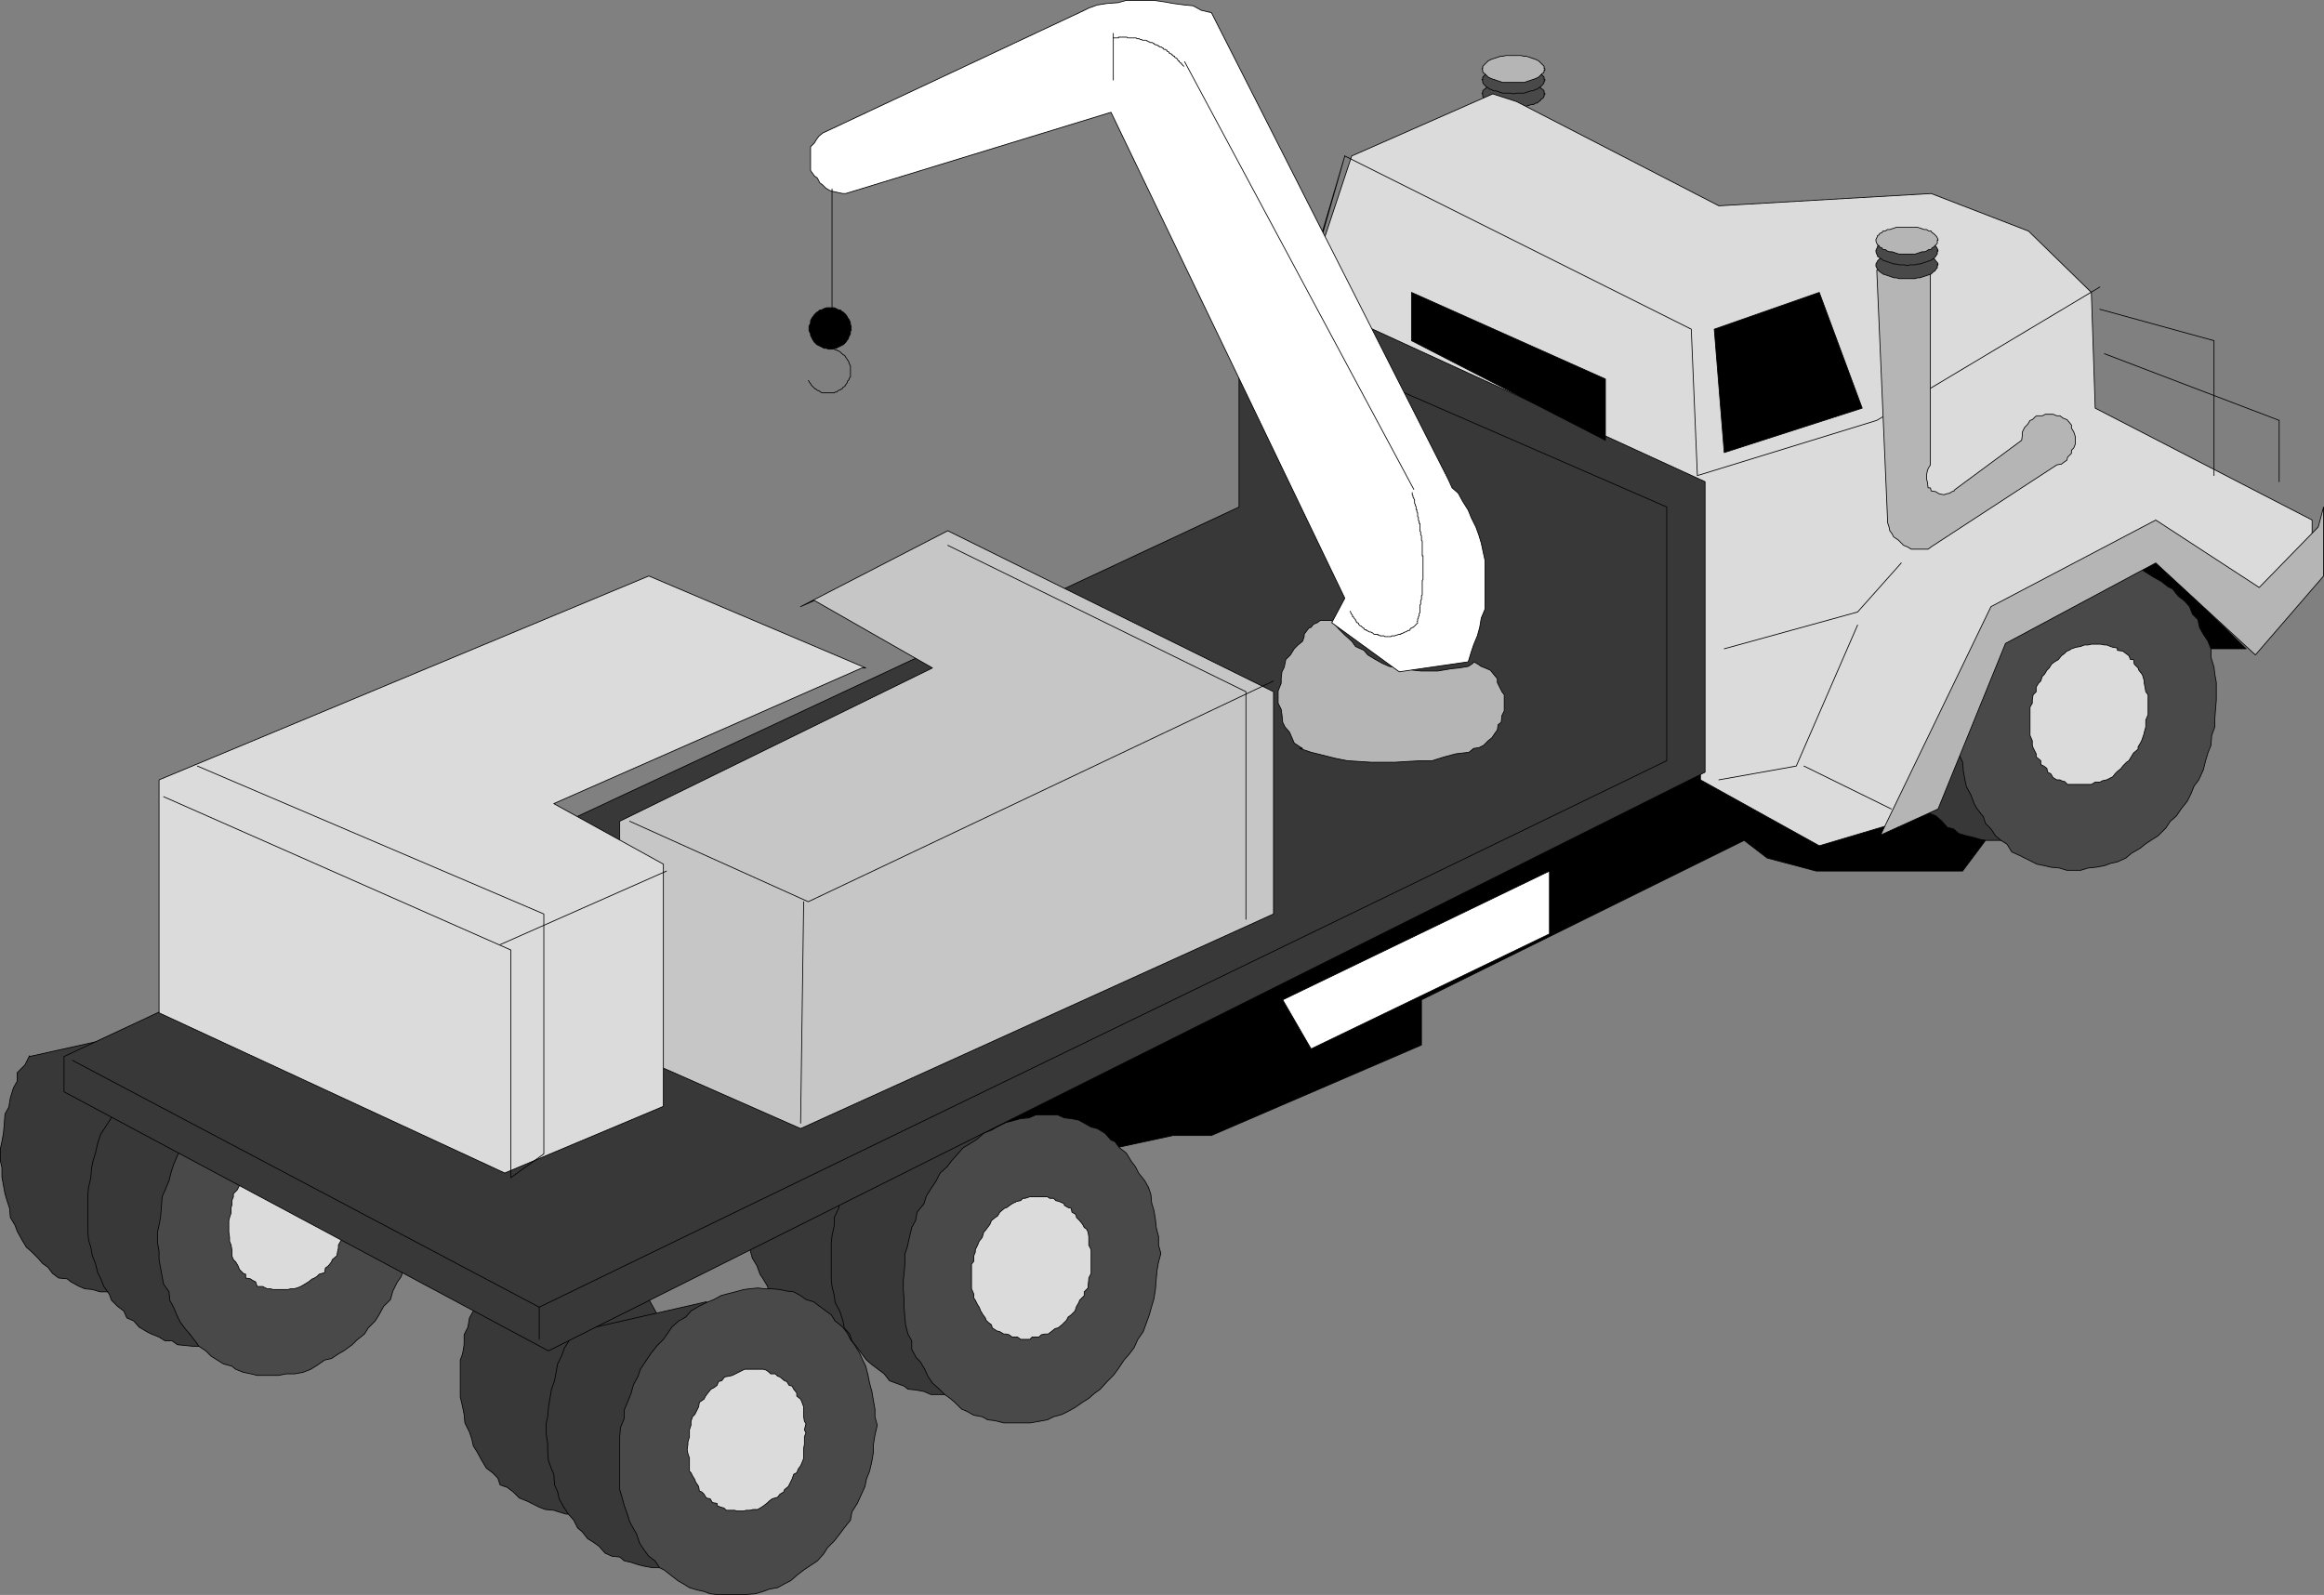 <?xml version="1.0" encoding="UTF-8" standalone="no"?>
<svg
   version="1.0"
   width="129.638mm"
   height="88.981mm"
   id="svg90"
   sodipodi:docname="Truck with Crane.wmf"
   xmlns:inkscape="http://www.inkscape.org/namespaces/inkscape"
   xmlns:sodipodi="http://sodipodi.sourceforge.net/DTD/sodipodi-0.dtd"
   xmlns="http://www.w3.org/2000/svg"
   xmlns:svg="http://www.w3.org/2000/svg">
  <rect width="100%" height="100%" fill="#808080" stroke="none"/>
  <sodipodi:namedview
     id="namedview90"
     pagecolor="#ffffff"
     bordercolor="#000000"
     borderopacity="0.25"
     inkscape:showpageshadow="2"
     inkscape:pageopacity="0.0"
     inkscape:pagecheckerboard="0"
     inkscape:deskcolor="#d1d1d1"
     inkscape:document-units="mm" />
  <defs
     id="defs1">
    <pattern
       id="WMFhbasepattern"
       patternUnits="userSpaceOnUse"
       width="6"
       height="6"
       x="0"
       y="0" />
  </defs>
  <path
     style="fill:#494949;fill-opacity:1;fill-rule:evenodd;stroke:none"
     d="m 325.704,19.635 h -0.162 v -0.485 l -0.162,-0.162 -0.162,-0.162 -0.323,-0.162 -0.162,-0.323 -0.323,-0.162 -0.323,-0.323 h -0.323 l -0.485,-0.323 -0.485,-0.162 h -0.485 l -0.485,-0.162 -0.485,-0.162 -0.646,-0.162 h -0.485 -0.485 -0.646 -0.485 -0.646 -0.485 l -0.646,0.162 -0.485,0.162 -0.485,0.162 h -0.485 l -0.485,0.162 -0.485,0.323 h -0.323 l -0.323,0.323 -0.323,0.162 -0.162,0.323 -0.323,0.162 -0.162,0.162 -0.162,0.162 v 0.485 h -0.162 l 0.162,0.323 v 0.323 l 0.162,0.323 0.162,0.162 0.323,0.162 0.162,0.323 0.323,0.162 0.323,0.323 h 0.323 l 0.485,0.323 h 0.485 l 0.485,0.162 0.485,0.162 0.485,0.162 h 0.646 0.485 0.646 0.485 0.646 0.485 0.485 0.646 l 0.485,-0.162 0.485,-0.162 0.485,-0.162 h 0.485 l 0.485,-0.323 h 0.323 l 0.323,-0.323 0.323,-0.162 0.162,-0.323 0.323,-0.162 0.162,-0.162 0.162,-0.323 v 0 0 0 -0.162 0 -0.162 h 0.162 v -0.162 0 z"
     id="path1" />
  <path
     style="fill:none;stroke:#000000;stroke-width:0.162px;stroke-linecap:round;stroke-linejoin:round;stroke-miterlimit:4;stroke-dasharray:none;stroke-opacity:1"
     d="m 325.704,19.635 h -0.162 v -0.485 l -0.162,-0.162 -0.162,-0.162 -0.323,-0.162 -0.162,-0.323 -0.323,-0.162 -0.323,-0.323 h -0.323 l -0.485,-0.323 -0.485,-0.162 h -0.485 l -0.485,-0.162 -0.485,-0.162 -0.646,-0.162 h -0.485 -0.485 -0.646 -0.485 -0.646 -0.485 l -0.646,0.162 -0.485,0.162 -0.485,0.162 h -0.485 l -0.485,0.162 -0.485,0.323 h -0.323 l -0.323,0.323 -0.323,0.162 -0.162,0.323 -0.323,0.162 -0.162,0.162 -0.162,0.162 v 0.485 h -0.162 l 0.162,0.323 v 0.323 l 0.162,0.323 0.162,0.162 0.323,0.162 0.162,0.323 0.323,0.162 0.323,0.323 h 0.323 l 0.485,0.323 h 0.485 l 0.485,0.162 0.485,0.162 0.485,0.162 h 0.646 0.485 0.646 0.485 0.646 0.485 0.485 0.646 l 0.485,-0.162 0.485,-0.162 0.485,-0.162 h 0.485 l 0.485,-0.323 h 0.323 l 0.323,-0.323 0.323,-0.162 0.162,-0.323 0.323,-0.162 0.162,-0.162 0.162,-0.323 v 0 0 0 -0.162 0 -0.162 h 0.162 v -0.162 0 -0.162 0"
     id="path2" />
  <path
     style="fill:#494949;fill-opacity:1;fill-rule:evenodd;stroke:none"
     d="m 325.704,16.726 h -0.162 v -0.485 l -0.162,-0.162 -0.162,-0.162 -0.323,-0.323 -0.162,-0.162 -0.323,-0.162 -0.323,-0.323 h -0.323 l -0.485,-0.323 -0.485,-0.162 h -0.485 l -0.485,-0.162 -0.485,-0.162 -0.646,-0.162 h -0.485 -0.485 -0.646 -0.485 -0.646 -0.485 l -0.646,0.162 -0.485,0.162 -0.485,0.162 h -0.485 l -0.485,0.162 -0.485,0.323 h -0.323 l -0.323,0.323 -0.323,0.162 -0.162,0.162 -0.323,0.323 -0.162,0.162 -0.162,0.162 v 0.485 h -0.162 l 0.162,0.323 v 0.323 l 0.162,0.323 0.162,0.162 0.323,0.323 0.162,0.162 0.323,0.162 0.323,0.323 h 0.323 l 0.485,0.323 h 0.485 l 0.485,0.162 0.485,0.162 0.485,0.162 h 0.646 0.485 0.646 l 0.485,0.162 0.646,-0.162 h 0.485 0.485 0.646 l 0.485,-0.162 0.485,-0.162 0.485,-0.162 h 0.485 l 0.485,-0.323 h 0.323 l 0.323,-0.323 0.323,-0.162 0.162,-0.162 0.323,-0.323 0.162,-0.162 0.162,-0.323 v 0 0 0 -0.162 0 -0.162 h 0.162 v -0.162 0 z"
     id="path3" />
  <path
     style="fill:none;stroke:#000000;stroke-width:0.162px;stroke-linecap:round;stroke-linejoin:round;stroke-miterlimit:4;stroke-dasharray:none;stroke-opacity:1"
     d="m 325.704,16.726 h -0.162 v -0.485 l -0.162,-0.162 -0.162,-0.162 -0.323,-0.323 -0.162,-0.162 -0.323,-0.162 -0.323,-0.323 h -0.323 l -0.485,-0.323 -0.485,-0.162 h -0.485 l -0.485,-0.162 -0.485,-0.162 -0.646,-0.162 h -0.485 -0.485 -0.646 -0.485 -0.646 -0.485 l -0.646,0.162 -0.485,0.162 -0.485,0.162 h -0.485 l -0.485,0.162 -0.485,0.323 h -0.323 l -0.323,0.323 -0.323,0.162 -0.162,0.162 -0.323,0.323 -0.162,0.162 -0.162,0.162 v 0.485 h -0.162 l 0.162,0.323 v 0.323 l 0.162,0.323 0.162,0.162 0.323,0.323 0.162,0.162 0.323,0.162 0.323,0.323 h 0.323 l 0.485,0.323 h 0.485 l 0.485,0.162 0.485,0.162 0.485,0.162 h 0.646 0.485 0.646 l 0.485,0.162 0.646,-0.162 h 0.485 0.485 0.646 l 0.485,-0.162 0.485,-0.162 0.485,-0.162 h 0.485 l 0.485,-0.323 h 0.323 l 0.323,-0.323 0.323,-0.162 0.162,-0.162 0.323,-0.323 0.162,-0.162 0.162,-0.323 v 0 0 0 -0.162 0 -0.162 h 0.162 v -0.162 0 -0.162 0"
     id="path4" />
  <path
     style="fill:#b5b5b5;fill-opacity:1;fill-rule:evenodd;stroke:none"
     d="m 325.704,14.464 h -0.162 V 13.979 l -0.162,-0.162 -0.162,-0.162 -0.323,-0.323 -0.162,-0.162 -0.323,-0.323 -0.323,-0.162 -0.323,-0.162 -0.485,-0.162 -0.485,-0.162 -0.485,-0.162 -0.485,-0.162 h -0.485 l -0.646,-0.162 h -0.485 -0.485 -0.646 -0.485 -0.646 -0.485 l -0.646,0.162 h -0.485 l -0.485,0.162 -0.485,0.162 -0.485,0.162 -0.485,0.162 -0.323,0.162 -0.323,0.162 -0.323,0.323 -0.162,0.162 -0.323,0.323 -0.162,0.162 -0.162,0.162 v 0.485 h -0.162 l 0.162,0.323 v 0.323 l 0.162,0.323 h 0.162 l 0.323,0.323 0.162,0.162 0.323,0.323 0.323,0.162 0.323,0.162 0.485,0.162 0.485,0.162 0.485,0.162 0.485,0.162 0.485,0.162 h 0.646 0.485 0.646 0.485 0.646 0.485 0.485 0.646 l 0.485,-0.162 0.485,-0.162 0.485,-0.162 0.485,-0.162 0.485,-0.162 0.323,-0.162 0.323,-0.162 0.323,-0.323 0.162,-0.162 0.323,-0.323 h 0.162 l 0.162,-0.323 v 0 0 -0.162 0 0 -0.162 h 0.162 v -0.162 0 z"
     id="path5" />
  <path
     style="fill:none;stroke:#000000;stroke-width:0.162px;stroke-linecap:round;stroke-linejoin:round;stroke-miterlimit:4;stroke-dasharray:none;stroke-opacity:1"
     d="m 325.704,14.464 h -0.162 V 13.979 l -0.162,-0.162 -0.162,-0.162 -0.323,-0.323 -0.162,-0.162 -0.323,-0.323 -0.323,-0.162 -0.323,-0.162 -0.485,-0.162 -0.485,-0.162 -0.485,-0.162 -0.485,-0.162 h -0.485 l -0.646,-0.162 h -0.485 -0.485 -0.646 -0.485 -0.646 -0.485 l -0.646,0.162 h -0.485 l -0.485,0.162 -0.485,0.162 -0.485,0.162 -0.485,0.162 -0.323,0.162 -0.323,0.162 -0.323,0.323 -0.162,0.162 -0.323,0.323 -0.162,0.162 -0.162,0.162 v 0.485 h -0.162 l 0.162,0.323 v 0.323 l 0.162,0.323 h 0.162 l 0.323,0.323 0.162,0.162 0.323,0.323 0.323,0.162 0.323,0.162 0.485,0.162 0.485,0.162 0.485,0.162 0.485,0.162 0.485,0.162 h 0.646 0.485 0.646 0.485 0.646 0.485 0.485 0.646 l 0.485,-0.162 0.485,-0.162 0.485,-0.162 0.485,-0.162 0.485,-0.162 0.323,-0.162 0.323,-0.162 0.323,-0.323 0.162,-0.162 0.323,-0.323 h 0.162 l 0.162,-0.323 v 0 0 -0.162 0 0 -0.162 h 0.162 v -0.162 0 -0.162 0"
     id="path6" />
  <path
     style="fill:#000000;fill-opacity:1;fill-rule:evenodd;stroke:none"
     d="m 473.568,136.802 h -24.725 l -35.067,46.866 h -30.866 l -10.342,-2.747 -4.848,-3.717 -68.034,33.615 v 9.535 l -44.278,19.07 h -8.08 l -48.642,10.505 v -16.646 l 169.68,-79.511 73.366,-47.998 z"
     id="path7" />
  <path
     style="fill:none;stroke:#000000;stroke-width:0.162px;stroke-linecap:round;stroke-linejoin:round;stroke-miterlimit:4;stroke-dasharray:none;stroke-opacity:1"
     d="m 473.568,136.802 h -24.725 l -35.067,46.866 h -30.866 l -10.342,-2.747 -4.848,-3.717 -68.034,33.615 v 9.535 l -44.278,19.07 h -8.08 l -48.642,10.505 v -16.646 l 169.68,-79.511 73.366,-47.998 31.835,31.029 v 0"
     id="path8" />
  <path
     style="fill:#383838;fill-opacity:1;fill-rule:evenodd;stroke:none"
     d="m 385.981,116.277 -0.97,1.939 -0.97,1.454 -0.646,1.778 -0.808,2.101 -0.808,1.131 -0.162,2.101 -0.808,1.778 -0.323,1.778 v 2.101 l -0.323,1.616 -0.162,1.939 v 1.778 l 0.162,2.101 v 1.616 l 0.323,2.101 0.323,1.293 0.162,1.616 0.808,1.939 0.485,1.778 0.646,1.778 0.646,1.293 0.808,1.293 0.808,1.616 1.131,1.293 1.293,1.131 0.97,1.293 1.131,0.646 1.293,0.97 1.454,1.293 0.97,0.97 1.616,0.646 1.293,0.323 1.293,0.162 1.616,0.485 1.616,0.323 1.293,0.162 h 1.939 1.616 l 1.293,-0.162 1.616,-0.323 1.616,-0.485 1.616,-0.323 1.131,-0.162 1.616,-1.293 1.616,-0.485 1.939,-1.131 0.646,-0.97 1.939,-0.97 1.131,-0.97 1.454,-1.454 0.808,-1.131 1.293,-1.616 1.454,-1.616 0.808,-1.131 0.97,-1.778 0.646,-1.616 1.293,-1.778 0.485,-1.616 0.646,-1.778 -17.938,-32.968 z"
     id="path9" />
  <path
     style="fill:none;stroke:#000000;stroke-width:0.162px;stroke-linecap:round;stroke-linejoin:round;stroke-miterlimit:4;stroke-dasharray:none;stroke-opacity:1"
     d="m 385.981,116.277 -0.97,1.939 -0.97,1.454 -0.646,1.778 -0.808,2.101 -0.808,1.131 -0.162,2.101 -0.808,1.778 -0.323,1.778 v 2.101 l -0.323,1.616 -0.162,1.939 v 1.778 l 0.162,2.101 v 1.616 l 0.323,2.101 0.323,1.293 0.162,1.616 0.808,1.939 0.485,1.778 0.646,1.778 0.646,1.293 0.808,1.293 0.808,1.616 1.131,1.293 1.293,1.131 0.97,1.293 1.131,0.646 1.293,0.97 1.454,1.293 0.97,0.97 1.616,0.646 1.293,0.323 1.293,0.162 1.616,0.485 1.616,0.323 1.293,0.162 h 1.939 1.616 l 1.293,-0.162 1.616,-0.323 1.616,-0.485 1.616,-0.323 1.131,-0.162 1.616,-1.293 1.616,-0.485 1.939,-1.131 0.646,-0.97 1.939,-0.97 1.131,-0.97 1.454,-1.454 0.808,-1.131 1.293,-1.616 1.454,-1.616 0.808,-1.131 0.97,-1.778 0.646,-1.616 1.293,-1.778 0.485,-1.616 0.646,-1.778 -17.938,-32.968 -27.795,6.141 v 0"
     id="path10" />
  <path
     style="fill:#383838;fill-opacity:1;fill-rule:evenodd;stroke:none"
     d="m 404.08,127.913 -1.131,1.616 -0.97,1.293 -0.646,1.778 -0.485,2.263 -0.646,1.454 -0.646,1.778 -0.485,1.939 -0.323,1.616 -0.323,2.101 -0.162,1.939 -0.323,1.778 v 1.616 l 0.323,2.424 v 1.293 l 0.162,1.778 0.485,2.101 0.323,1.293 0.97,1.939 0.485,1.616 0.162,1.616 0.646,1.454 1.454,1.293 0.485,1.454 1.131,1.616 1.293,1.293 0.646,1.131 1.616,0.646 1.293,1.131 1.131,1.293 1.293,0.323 1.131,0.97 1.616,0.485 1.454,0.323 1.616,0.485 1.131,0.162 h 1.616 1.778 1.454 1.454 l 1.778,-0.162 1.616,-0.485 1.293,-0.323 1.778,-0.646 1.293,-0.97 1.454,-0.646 1.616,-0.808 1.293,-1.131 1.454,-1.293 1.616,-0.485 0.808,-1.293 1.293,-1.616 1.454,-1.616 0.97,-1.293 0.97,-1.616 0.646,-1.454 1.131,-1.778 1.293,-1.778 0.323,-1.616 0.808,-1.778 -18.261,-32.645 z"
     id="path11" />
  <path
     style="fill:none;stroke:#000000;stroke-width:0.162px;stroke-linecap:round;stroke-linejoin:round;stroke-miterlimit:4;stroke-dasharray:none;stroke-opacity:1"
     d="m 404.08,127.913 -1.131,1.616 -0.97,1.293 -0.646,1.778 -0.485,2.263 -0.646,1.454 -0.646,1.778 -0.485,1.939 -0.323,1.616 -0.323,2.101 -0.162,1.939 -0.323,1.778 v 1.616 l 0.323,2.424 v 1.293 l 0.162,1.778 0.485,2.101 0.323,1.293 0.97,1.939 0.485,1.616 0.162,1.616 0.646,1.454 1.454,1.293 0.485,1.454 1.131,1.616 1.293,1.293 0.646,1.131 1.616,0.646 1.293,1.131 1.131,1.293 1.293,0.323 1.131,0.97 1.616,0.485 1.454,0.323 1.616,0.485 1.131,0.162 h 1.616 1.778 1.454 1.454 l 1.778,-0.162 1.616,-0.485 1.293,-0.323 1.778,-0.646 1.293,-0.97 1.454,-0.646 1.616,-0.808 1.293,-1.131 1.454,-1.293 1.616,-0.485 0.808,-1.293 1.293,-1.616 1.454,-1.616 0.97,-1.293 0.97,-1.616 0.646,-1.454 1.131,-1.778 1.293,-1.778 0.323,-1.616 0.808,-1.778 -18.261,-32.645 -27.634,6.141 v 0"
     id="path12" />
  <path
     style="fill:#494949;fill-opacity:1;fill-rule:evenodd;stroke:none"
     d="m 465.488,158.78 0.646,-1.616 0.162,-2.101 0.646,-1.778 v -1.616 l 0.162,-2.101 0.162,-1.939 v -1.778 -1.939 l -0.323,-1.778 -0.162,-1.454 -0.646,-2.101 v -1.778 l -0.646,-1.616 -0.97,-1.454 -0.808,-1.454 -0.323,-1.616 -1.131,-1.131 -0.646,-1.616 -0.97,-1.131 -1.454,-1.131 -1.131,-1.454 -0.97,-0.485 -1.454,-1.131 -1.454,-0.808 -1.293,-0.808 -1.293,-0.808 -1.131,-0.808 -1.616,-0.162 h -1.616 l -1.454,-0.485 h -1.616 l -1.454,-0.485 -1.778,0.485 -1.293,0.485 -1.939,0.162 -1.778,0.323 -0.97,0.485 -1.778,0.808 -1.454,0.808 -1.454,0.808 -1.616,0.97 -1.131,0.808 -1.293,1.293 -1.616,1.131 -0.97,1.454 -0.97,1.293 -1.454,1.131 -0.97,1.616 -1.454,1.616 -0.485,1.778 -1.131,1.454 -0.97,1.939 -0.646,1.778 -0.323,1.616 -0.646,1.616 -0.323,2.263 -0.323,1.454 -0.162,2.101 -0.808,1.939 v 1.454 2.263 1.616 1.778 l 0.808,1.778 0.162,1.939 0.323,1.778 0.323,1.454 0.97,1.778 0.646,1.778 0.646,1.131 1.293,1.616 0.485,1.454 1.131,1.131 0.97,1.454 1.131,0.97 1.293,0.808 0.97,1.616 1.778,0.808 0.97,0.485 1.616,0.808 0.97,0.485 1.616,0.323 1.293,0.323 1.778,0.162 1.616,0.485 h 1.454 1.454 l 1.616,-0.485 1.616,-0.162 1.778,-0.323 1.293,-0.485 1.454,-0.323 1.778,-0.808 1.131,-0.97 1.939,-1.131 0.97,-0.808 1.454,-0.97 1.293,-0.808 1.616,-1.616 0.97,-1.454 1.293,-1.131 0.97,-1.454 1.293,-1.616 0.808,-1.616 0.646,-1.616 0.97,-1.293 0.97,-2.101 0.485,-1.939 z"
     id="path13" />
  <path
     style="fill:none;stroke:#000000;stroke-width:0.162px;stroke-linecap:round;stroke-linejoin:round;stroke-miterlimit:4;stroke-dasharray:none;stroke-opacity:1"
     d="m 465.488,158.78 0.646,-1.616 0.162,-2.101 0.646,-1.778 v -1.616 l 0.162,-2.101 0.162,-1.939 v -1.778 -1.939 l -0.323,-1.778 -0.162,-1.454 -0.646,-2.101 v -1.778 l -0.646,-1.616 -0.97,-1.454 -0.808,-1.454 -0.323,-1.616 -1.131,-1.131 -0.646,-1.616 -0.97,-1.131 -1.454,-1.131 -1.131,-1.454 -0.97,-0.485 -1.454,-1.131 -1.454,-0.808 -1.293,-0.808 -1.293,-0.808 -1.131,-0.808 -1.616,-0.162 h -1.616 l -1.454,-0.485 h -1.616 l -1.454,-0.485 -1.778,0.485 -1.293,0.485 -1.939,0.162 -1.778,0.323 -0.97,0.485 -1.778,0.808 -1.454,0.808 -1.454,0.808 -1.616,0.97 -1.131,0.808 -1.293,1.293 -1.616,1.131 -0.97,1.454 -0.97,1.293 -1.454,1.131 -0.97,1.616 -1.454,1.616 -0.485,1.778 -1.131,1.454 -0.97,1.939 -0.646,1.778 -0.323,1.616 -0.646,1.616 -0.323,2.263 -0.323,1.454 -0.162,2.101 -0.808,1.939 v 1.454 2.263 1.616 1.778 l 0.808,1.778 0.162,1.939 0.323,1.778 0.323,1.454 0.97,1.778 0.646,1.778 0.646,1.131 1.293,1.616 0.485,1.454 1.131,1.131 0.97,1.454 1.131,0.97 1.293,0.808 0.97,1.616 1.778,0.808 0.97,0.485 1.616,0.808 0.97,0.485 1.616,0.323 1.293,0.323 1.778,0.162 1.616,0.485 h 1.454 1.454 l 1.616,-0.485 1.616,-0.162 1.778,-0.323 1.293,-0.485 1.454,-0.323 1.778,-0.808 1.131,-0.97 1.939,-1.131 0.97,-0.808 1.454,-0.97 1.293,-0.808 1.616,-1.616 0.97,-1.454 1.293,-1.131 0.97,-1.454 1.293,-1.616 0.808,-1.616 0.646,-1.616 0.97,-1.293 0.97,-2.101 0.485,-1.939 0.485,-1.616 v 0"
     id="path14" />
  <path
     style="fill:#dbdbdb;fill-opacity:1;fill-rule:evenodd;stroke:none"
     d="m 452.075,154.417 0.323,-1.131 v -0.808 -0.646 l 0.485,-1.131 v -0.808 -0.808 -0.808 -0.808 -0.97 l -0.485,-0.646 -0.162,-0.97 -0.162,-0.808 v -0.485 l -0.323,-1.131 -0.162,-0.323 -0.646,-0.808 -0.162,-0.485 -0.808,-0.808 -0.162,-0.97 h -0.646 l -0.323,-0.808 -0.646,-0.485 -0.646,-0.485 -1.131,-0.162 v -0.485 l -0.97,-0.162 -0.485,-0.162 -0.808,-0.323 h -0.485 l -0.808,-0.162 h -0.97 -0.808 -0.162 l -0.646,0.162 h -0.808 l -0.808,0.323 -0.97,0.162 -0.97,0.323 -0.485,0.323 -0.485,0.162 -0.485,0.485 -0.646,0.485 -0.646,0.808 -0.808,0.485 -0.646,0.485 -0.485,0.808 -0.485,0.485 -0.485,0.808 -0.485,0.485 -0.323,0.97 -0.485,0.485 -0.485,0.808 v 0.97 l -0.646,0.646 -0.162,1.131 v 0.646 l -0.485,0.808 v 0.808 0.97 0.97 0.646 0.808 1.131 0.646 l 0.485,1.131 v 0.97 l 0.162,0.485 0.485,0.97 0.162,0.323 v 0.646 l 0.97,0.808 v 0.808 l 0.646,0.323 0.646,0.485 0.162,0.808 0.646,0.323 0.485,0.808 0.808,0.485 h 0.646 l 0.646,0.323 h 0.323 l 0.646,0.646 h 0.808 0.808 0.808 0.808 0.485 0.646 0.646 l 0.808,-0.485 h 0.97 l 0.646,-0.323 0.808,-0.162 0.646,-0.323 0.646,-0.323 0.485,-0.646 0.485,-0.485 0.808,-0.646 0.323,-0.485 0.808,-0.808 0.485,-0.323 0.485,-0.808 0.485,-0.808 0.97,-0.808 v -0.485 l 0.485,-0.808 0.323,-0.646 0.485,-1.454 v -0.162 z"
     id="path15" />
  <path
     style="fill:none;stroke:#000000;stroke-width:0.162px;stroke-linecap:round;stroke-linejoin:round;stroke-miterlimit:4;stroke-dasharray:none;stroke-opacity:1"
     d="m 452.075,154.417 0.323,-1.131 v -0.808 -0.646 l 0.485,-1.131 v -0.808 -0.808 -0.808 -0.808 -0.97 l -0.485,-0.646 -0.162,-0.97 -0.162,-0.808 v -0.485 l -0.323,-1.131 -0.162,-0.323 -0.646,-0.808 -0.162,-0.485 -0.808,-0.808 -0.162,-0.97 h -0.646 l -0.323,-0.808 -0.646,-0.485 -0.646,-0.485 -1.131,-0.162 v -0.485 l -0.97,-0.162 -0.485,-0.162 -0.808,-0.323 h -0.485 l -0.808,-0.162 h -0.97 -0.808 -0.162 l -0.646,0.162 h -0.808 l -0.808,0.323 -0.97,0.162 -0.97,0.323 -0.485,0.323 -0.485,0.162 -0.485,0.485 -0.646,0.485 -0.646,0.808 -0.808,0.485 -0.646,0.485 -0.485,0.808 -0.485,0.485 -0.485,0.808 -0.485,0.485 -0.323,0.97 -0.485,0.485 -0.485,0.808 v 0.97 l -0.646,0.646 -0.162,1.131 v 0.646 l -0.485,0.808 v 0.808 0.97 0.97 0.646 0.808 1.131 0.646 l 0.485,1.131 v 0.97 l 0.162,0.485 0.485,0.97 0.162,0.323 v 0.646 l 0.97,0.808 v 0.808 l 0.646,0.323 0.646,0.485 0.162,0.808 0.646,0.323 0.485,0.808 0.808,0.485 h 0.646 l 0.646,0.323 h 0.323 l 0.646,0.646 h 0.808 0.808 0.808 0.808 0.485 0.646 0.646 l 0.808,-0.485 h 0.97 l 0.646,-0.323 0.808,-0.162 0.646,-0.323 0.646,-0.323 0.485,-0.646 0.485,-0.485 0.808,-0.646 0.323,-0.485 0.808,-0.808 0.485,-0.323 0.485,-0.808 0.485,-0.808 0.97,-0.808 v -0.485 l 0.485,-0.808 0.323,-0.646 0.485,-1.454 v -0.162 0"
     id="path16" />
  <path
     style="fill:#dbdbdb;fill-opacity:1;fill-rule:evenodd;stroke:none"
     d="m 274.639,64.078 10.342,-31.19 29.734,-13.09 5.01,1.616 42.662,21.979 44.763,-2.586 20.523,7.919 13.251,12.929 0.808,24.403 45.733,23.595 v 10.505 l -11.958,15.514 -18.907,-19.878 -33.774,17.292 -18.099,38.948 -21.17,6.303 -25.048,-13.898 v -61.088 l -83.87,-40.402 8.888,-30.059 -8.888,31.19 z"
     id="path17" />
  <path
     style="fill:none;stroke:#000000;stroke-width:0.162px;stroke-linecap:round;stroke-linejoin:round;stroke-miterlimit:4;stroke-dasharray:none;stroke-opacity:1"
     d="m 274.639,64.078 10.342,-31.19 29.734,-13.09 5.01,1.616 42.662,21.979 44.763,-2.586 20.523,7.919 13.251,12.929 0.808,24.403 45.733,23.595 v 10.505 l -11.958,15.514 -18.907,-19.878 -33.774,17.292 -18.099,38.948 -21.17,6.303 -25.048,-13.898 v -61.088 l -83.87,-40.402 8.888,-30.059 -8.888,31.19 v 0"
     id="path18" />
  <path
     style="fill:#383838;fill-opacity:1;fill-rule:evenodd;stroke:none"
     d="m 162.65,233.282 -0.485,1.131 -1.131,1.939 -0.808,1.616 -0.646,1.616 -0.808,1.939 -0.485,1.778 -0.323,2.263 -0.323,1.454 -0.485,1.939 -0.162,1.939 v 1.778 1.939 1.939 1.778 l 0.162,1.454 0.485,1.939 0.485,1.778 0.485,1.778 0.97,1.616 0.646,1.778 0.646,0.97 0.97,1.616 0.323,1.616 1.454,1.293 0.97,1.293 0.808,0.97 1.616,0.808 0.97,1.131 1.454,1.293 1.454,0.485 1.454,0.97 1.293,0.162 1.293,0.646 h 1.131 l 1.939,0.646 1.293,0.162 h 1.939 1.293 l 1.616,-0.323 h 1.616 l 1.616,-0.485 1.454,-0.646 1.778,-0.485 1.131,-0.808 1.454,-0.646 1.778,-0.97 1.454,-1.131 0.97,-0.808 1.778,-1.293 1.293,-1.131 0.808,-1.616 1.454,-1.131 1.131,-1.616 0.97,-1.293 0.808,-1.778 0.808,-1.778 1.293,-1.616 0.485,-1.454 0.808,-2.101 -18.261,-33.13 z"
     id="path19" />
  <path
     style="fill:none;stroke:#000000;stroke-width:0.162px;stroke-linecap:round;stroke-linejoin:round;stroke-miterlimit:4;stroke-dasharray:none;stroke-opacity:1"
     d="m 162.65,233.282 -0.485,1.131 -1.131,1.939 -0.808,1.616 -0.646,1.616 -0.808,1.939 -0.485,1.778 -0.323,2.263 -0.323,1.454 -0.485,1.939 -0.162,1.939 v 1.778 1.939 1.939 1.778 l 0.162,1.454 0.485,1.939 0.485,1.778 0.485,1.778 0.97,1.616 0.646,1.778 0.646,0.97 0.97,1.616 0.323,1.616 1.454,1.293 0.97,1.293 0.808,0.97 1.616,0.808 0.97,1.131 1.454,1.293 1.454,0.485 1.454,0.97 1.293,0.162 1.293,0.646 h 1.131 l 1.939,0.646 1.293,0.162 h 1.939 1.293 l 1.616,-0.323 h 1.616 l 1.616,-0.485 1.454,-0.646 1.778,-0.485 1.131,-0.808 1.454,-0.646 1.778,-0.97 1.454,-1.131 0.97,-0.808 1.778,-1.293 1.293,-1.131 0.808,-1.616 1.454,-1.131 1.131,-1.616 0.97,-1.293 0.808,-1.778 0.808,-1.778 1.293,-1.616 0.485,-1.454 0.808,-2.101 -18.261,-33.13 -28.118,6.788 v 0"
     id="path20" />
  <path
     style="fill:#383838;fill-opacity:1;fill-rule:evenodd;stroke:none"
     d="m 181.234,244.271 -1.131,1.778 -0.808,1.293 -0.97,2.101 -0.485,1.778 -0.808,1.778 -0.162,1.616 -0.97,2.101 v 1.616 l -0.485,2.263 -0.162,1.616 v 1.778 1.939 1.939 1.778 l 0.162,1.616 0.485,1.939 0.162,1.454 0.97,1.778 0.646,1.939 0.323,1.616 1.131,1.293 0.485,1.454 1.131,1.454 0.97,1.293 0.97,1.293 1.131,0.97 1.293,0.97 1.293,0.97 1.131,1.454 1.293,0.485 1.778,0.646 0.808,0.646 1.616,0.162 1.778,0.323 1.454,0.646 h 1.131 1.778 1.454 l 1.454,-0.323 h 1.778 l 1.454,-0.646 1.939,-0.162 1.131,-0.808 1.778,-0.808 1.616,-0.646 1.454,-0.97 1.131,-0.97 1.778,-1.131 0.97,-1.131 1.454,-1.131 0.97,-1.454 1.293,-1.293 0.97,-1.293 1.131,-1.616 1.454,-1.778 0.485,-1.454 0.97,-1.778 0.162,-1.778 0.97,-1.616 -17.938,-33.291 -27.795,6.303 z"
     id="path21" />
  <path
     style="fill:none;stroke:#000000;stroke-width:0.162px;stroke-linecap:round;stroke-linejoin:round;stroke-miterlimit:4;stroke-dasharray:none;stroke-opacity:1"
     d="m 181.234,244.271 -1.131,1.778 -0.808,1.293 -0.97,2.101 -0.485,1.778 -0.808,1.778 -0.162,1.616 -0.97,2.101 v 1.616 l -0.485,2.263 -0.162,1.616 v 1.778 1.939 1.939 1.778 l 0.162,1.616 0.485,1.939 0.162,1.454 0.97,1.778 0.646,1.939 0.323,1.616 1.131,1.293 0.485,1.454 1.131,1.454 0.97,1.293 0.97,1.293 1.131,0.97 1.293,0.97 1.293,0.97 1.131,1.454 1.293,0.485 1.778,0.646 0.808,0.646 1.616,0.162 1.778,0.323 1.454,0.646 h 1.131 1.778 1.454 l 1.454,-0.323 h 1.778 l 1.454,-0.646 1.939,-0.162 1.131,-0.808 1.778,-0.808 1.616,-0.646 1.454,-0.97 1.131,-0.97 1.778,-1.131 0.97,-1.131 1.454,-1.131 0.97,-1.454 1.293,-1.293 0.97,-1.293 1.131,-1.616 1.454,-1.778 0.485,-1.454 0.97,-1.778 0.162,-1.778 0.97,-1.616 -17.938,-33.291 -27.795,6.303 v 0"
     id="path22" />
  <path
     style="fill:#494949;fill-opacity:1;fill-rule:evenodd;stroke:none"
     d="m 242.804,275.462 0.485,-1.616 0.323,-2.101 0.162,-2.101 0.162,-1.778 0.323,-1.778 0.485,-1.778 -0.485,-1.778 v -1.778 l -0.485,-1.939 -0.162,-1.616 -0.323,-1.939 -0.485,-1.616 -0.162,-1.778 -0.485,-1.454 -0.808,-1.454 -1.293,-1.616 -0.646,-1.293 -0.97,-1.293 -0.97,-1.616 -1.454,-1.131 -0.97,-1.293 -0.808,-0.323 -1.293,-1.454 -1.616,-0.97 -1.293,-0.323 -1.454,-0.808 -1.131,-0.646 -1.616,-0.323 -1.454,-0.162 -1.454,-0.646 h -1.778 -1.616 -1.131 l -1.454,0.646 -1.778,0.162 -1.778,0.485 -1.293,0.323 -1.939,0.97 -1.131,0.646 -1.616,0.646 -1.454,1.293 -1.293,0.808 -1.616,0.97 -1.131,1.293 -1.293,1.454 -0.97,1.293 -1.454,1.293 -0.808,1.616 -0.97,1.454 -1.131,1.778 -0.485,1.616 -1.454,1.778 -0.323,1.778 -0.808,1.454 -0.485,2.101 -0.485,2.101 -0.485,1.454 v 2.101 l -0.162,1.939 -0.162,1.454 v 1.939 l 0.162,2.101 v 1.616 l 0.162,2.101 0.162,1.616 0.485,1.939 0.808,1.454 v 1.778 l 0.97,1.778 0.808,0.808 0.97,1.616 0.646,1.454 0.97,1.454 1.454,1.293 1.131,1.131 1.131,0.808 0.97,0.808 1.454,1.454 1.131,0.485 1.454,0.808 1.778,0.323 1.131,0.646 1.454,0.162 1.939,0.485 h 1.131 1.616 1.778 1.131 l 1.778,-0.323 1.778,-0.323 1.293,-0.646 1.778,-0.485 1.293,-0.646 1.454,-0.808 1.616,-1.131 1.293,-0.808 1.293,-1.131 1.131,-0.808 1.454,-1.616 1.293,-1.293 0.97,-1.293 1.293,-1.939 1.131,-1.293 0.97,-1.293 0.808,-1.778 1.131,-1.616 0.646,-1.778 0.646,-1.778 z"
     id="path23" />
  <path
     style="fill:none;stroke:#000000;stroke-width:0.162px;stroke-linecap:round;stroke-linejoin:round;stroke-miterlimit:4;stroke-dasharray:none;stroke-opacity:1"
     d="m 242.804,275.462 0.485,-1.616 0.323,-2.101 0.162,-2.101 0.162,-1.778 0.323,-1.778 0.485,-1.778 -0.485,-1.778 v -1.778 l -0.485,-1.939 -0.162,-1.616 -0.323,-1.939 -0.485,-1.616 -0.162,-1.778 -0.485,-1.454 -0.808,-1.454 -1.293,-1.616 -0.646,-1.293 -0.97,-1.293 -0.97,-1.616 -1.454,-1.131 -0.97,-1.293 -0.808,-0.323 -1.293,-1.454 -1.616,-0.97 -1.293,-0.323 -1.454,-0.808 -1.131,-0.646 -1.616,-0.323 -1.454,-0.162 -1.454,-0.646 h -1.778 -1.616 -1.131 l -1.454,0.646 -1.778,0.162 -1.778,0.485 -1.293,0.323 -1.939,0.97 -1.131,0.646 -1.616,0.646 -1.454,1.293 -1.293,0.808 -1.616,0.97 -1.131,1.293 -1.293,1.454 -0.97,1.293 -1.454,1.293 -0.808,1.616 -0.97,1.454 -1.131,1.778 -0.485,1.616 -1.454,1.778 -0.323,1.778 -0.808,1.454 -0.485,2.101 -0.485,2.101 -0.485,1.454 v 2.101 l -0.162,1.939 -0.162,1.454 v 1.939 l 0.162,2.101 v 1.616 l 0.162,2.101 0.162,1.616 0.485,1.939 0.808,1.454 v 1.778 l 0.97,1.778 0.808,0.808 0.97,1.616 0.646,1.454 0.97,1.454 1.454,1.293 1.131,1.131 1.131,0.808 0.97,0.808 1.454,1.454 1.131,0.485 1.454,0.808 1.778,0.323 1.131,0.646 1.454,0.162 1.939,0.485 h 1.131 1.616 1.778 1.131 l 1.778,-0.323 1.778,-0.323 1.293,-0.646 1.778,-0.485 1.293,-0.646 1.454,-0.808 1.616,-1.131 1.293,-0.808 1.293,-1.131 1.131,-0.808 1.454,-1.616 1.293,-1.293 0.97,-1.293 1.293,-1.939 1.131,-1.293 0.97,-1.293 0.808,-1.778 1.131,-1.616 0.646,-1.778 0.646,-1.778 0.485,-1.778 v 0"
     id="path24" />
  <path
     style="fill:#dbdbdb;fill-opacity:1;fill-rule:evenodd;stroke:none"
     d="m 229.391,271.26 0.162,-1.616 v -0.162 l 0.485,-0.97 v -1.131 -0.808 -0.646 -1.131 -0.808 -0.485 l -0.485,-0.97 v -0.808 -0.97 l -0.162,-0.97 -0.323,-0.646 -0.485,-0.323 -0.323,-0.646 -0.646,-0.808 -0.646,-0.646 -0.162,-0.646 -0.808,-0.485 -0.162,-0.808 -0.646,-0.162 -0.808,-0.485 v -0.323 l -1.131,-0.485 -0.646,-0.162 -0.485,-0.485 h -0.808 l -0.485,-0.323 h -0.808 -0.646 -0.808 -0.808 -0.646 l -0.97,0.323 h -0.485 l -0.485,0.485 -0.808,0.162 -0.97,0.485 -0.485,0.323 -0.646,0.485 -0.485,0.162 -0.97,0.808 -0.485,0.808 -0.485,0.323 -0.808,0.646 -0.323,0.808 -0.485,0.646 -0.485,0.646 -0.323,0.323 -0.323,1.131 -0.646,0.808 -0.323,0.808 -0.485,0.97 v 0.485 l -0.323,0.808 v 1.131 l -0.485,0.646 v 1.131 0.808 0.97 0.485 1.293 0.485 l 0.485,1.131 v 0.808 l 0.323,0.485 0.485,0.97 0.323,0.485 0.323,0.808 0.485,0.808 0.485,0.646 0.162,0.485 0.485,0.485 0.646,0.485 0.162,0.646 0.97,0.646 0.646,0.162 0.808,0.485 h 0.485 l 0.646,0.162 0.646,0.485 h 0.162 0.97 l 0.646,0.485 h 0.97 0.97 l 0.485,-0.485 h 0.808 0.646 l 0.485,-0.485 0.808,-0.162 h 0.646 l 0.646,-0.485 0.808,-0.646 0.646,-0.162 0.808,-0.646 0.485,-0.485 0.485,-0.485 0.323,-0.646 0.646,-0.485 0.808,-0.808 0.323,-0.97 0.485,-0.808 0.162,-0.485 0.97,-0.97 v -0.808 l 0.808,-0.808 v -0.323 z"
     id="path25" />
  <path
     style="fill:none;stroke:#000000;stroke-width:0.162px;stroke-linecap:round;stroke-linejoin:round;stroke-miterlimit:4;stroke-dasharray:none;stroke-opacity:1"
     d="m 229.391,271.26 0.162,-1.616 v -0.162 l 0.485,-0.97 v -1.131 -0.808 -0.646 -1.131 -0.808 -0.485 l -0.485,-0.97 v -0.808 -0.97 l -0.162,-0.97 -0.323,-0.646 -0.485,-0.323 -0.323,-0.646 -0.646,-0.808 -0.646,-0.646 -0.162,-0.646 -0.808,-0.485 -0.162,-0.808 -0.646,-0.162 -0.808,-0.485 v -0.323 l -1.131,-0.485 -0.646,-0.162 -0.485,-0.485 h -0.808 l -0.485,-0.323 h -0.808 -0.646 -0.808 -0.808 -0.646 l -0.97,0.323 h -0.485 l -0.485,0.485 -0.808,0.162 -0.97,0.485 -0.485,0.323 -0.646,0.485 -0.485,0.162 -0.97,0.808 -0.485,0.808 -0.485,0.323 -0.808,0.646 -0.323,0.808 -0.485,0.646 -0.485,0.646 -0.323,0.323 -0.323,1.131 -0.646,0.808 -0.323,0.808 -0.485,0.97 v 0.485 l -0.323,0.808 v 1.131 l -0.485,0.646 v 1.131 0.808 0.97 0.485 1.293 0.485 l 0.485,1.131 v 0.808 l 0.323,0.485 0.485,0.97 0.323,0.485 0.323,0.808 0.485,0.808 0.485,0.646 0.162,0.485 0.485,0.485 0.646,0.485 0.162,0.646 0.97,0.646 0.646,0.162 0.808,0.485 h 0.485 l 0.646,0.162 0.646,0.485 h 0.162 0.97 l 0.646,0.485 h 0.97 0.97 l 0.485,-0.485 h 0.808 0.646 l 0.485,-0.485 0.808,-0.162 h 0.646 l 0.646,-0.485 0.808,-0.646 0.646,-0.162 0.808,-0.646 0.485,-0.485 0.485,-0.485 0.323,-0.646 0.646,-0.485 0.808,-0.808 0.323,-0.97 0.485,-0.808 0.162,-0.485 0.97,-0.97 v -0.808 l 0.808,-0.808 v -0.323 0"
     id="path26" />
  <path
     style="fill:#383838;fill-opacity:1;fill-rule:evenodd;stroke:none"
     d="m 102.858,269.482 -0.808,1.778 -0.97,1.616 -1.293,1.616 v 1.939 l -0.808,1.454 -0.323,1.939 -0.808,1.616 v 2.101 l -0.323,1.939 -0.485,1.293 v 2.101 2.263 1.778 1.616 l 0.485,2.101 0.323,1.616 0.162,1.778 0.97,1.939 0.485,1.454 0.323,1.454 0.808,1.293 0.97,1.778 0.97,1.616 1.293,0.97 1.131,1.131 0.485,1.454 1.454,0.485 1.293,0.97 1.293,1.293 1.616,0.646 0.97,0.485 1.616,0.808 1.293,0.485 1.778,0.162 0.97,0.323 1.616,0.485 h 1.939 1.454 l 1.454,-0.485 1.616,-0.162 1.454,-0.323 1.778,-0.485 1.616,-0.808 1.616,-0.97 1.293,-0.323 1.293,-1.131 1.454,-0.97 1.616,-1.131 1.131,-0.808 1.293,-1.131 1.131,-1.454 1.293,-1.616 1.293,-1.454 0.808,-1.454 0.808,-1.616 0.97,-1.454 0.808,-1.939 0.97,-1.616 0.485,-2.101 -18.099,-32.645 z"
     id="path27" />
  <path
     style="fill:none;stroke:#000000;stroke-width:0.162px;stroke-linecap:round;stroke-linejoin:round;stroke-miterlimit:4;stroke-dasharray:none;stroke-opacity:1"
     d="m 102.858,269.482 -0.808,1.778 -0.97,1.616 -1.293,1.616 v 1.939 l -0.808,1.454 -0.323,1.939 -0.808,1.616 v 2.101 l -0.323,1.939 -0.485,1.293 v 2.101 2.263 1.778 1.616 l 0.485,2.101 0.323,1.616 0.162,1.778 0.97,1.939 0.485,1.454 0.323,1.454 0.808,1.293 0.97,1.778 0.97,1.616 1.293,0.97 1.131,1.131 0.485,1.454 1.454,0.485 1.293,0.97 1.293,1.293 1.616,0.646 0.97,0.485 1.616,0.808 1.293,0.485 1.778,0.162 0.97,0.323 1.616,0.485 h 1.939 1.454 l 1.454,-0.485 1.616,-0.162 1.454,-0.323 1.778,-0.485 1.616,-0.808 1.616,-0.97 1.293,-0.323 1.293,-1.131 1.454,-0.97 1.616,-1.131 1.131,-0.808 1.293,-1.131 1.131,-1.454 1.293,-1.616 1.293,-1.454 0.808,-1.454 0.808,-1.616 0.97,-1.454 0.808,-1.939 0.97,-1.616 0.485,-2.101 -18.099,-32.645 -27.957,6.303 v 0"
     id="path28" />
  <path
     style="fill:#383838;fill-opacity:1;fill-rule:evenodd;stroke:none"
     d="m 121.119,280.795 -0.97,1.616 -1.131,1.778 -0.646,1.778 -0.808,1.616 -0.323,1.778 -0.323,1.778 -0.646,1.778 -0.323,1.939 -0.323,1.939 -0.162,1.939 -0.323,1.454 v 2.101 l 0.323,2.101 v 1.616 l 0.162,1.939 0.646,1.778 0.485,1.131 0.162,2.263 0.646,1.454 0.323,1.454 0.97,1.778 0.97,1.454 1.131,1.293 0.808,1.616 0.97,0.808 1.131,1.454 1.293,0.808 1.131,0.808 1.293,1.454 1.454,0.646 1.616,0.162 0.97,0.808 1.454,0.323 1.454,0.485 1.293,0.323 1.778,0.323 h 1.778 1.293 l 1.616,-0.323 1.778,-0.162 1.293,-0.646 1.616,-0.323 1.454,-0.97 1.778,-0.485 1.293,-0.485 1.454,-1.131 1.454,-0.808 1.454,-1.454 1.131,-0.808 1.293,-0.97 1.293,-1.616 1.293,-1.616 1.131,-1.293 0.646,-1.616 1.293,-1.454 0.646,-1.939 1.293,-1.616 0.485,-1.293 0.97,-2.101 -18.422,-32.968 -27.634,6.303 v 0 z"
     id="path29" />
  <path
     style="fill:none;stroke:#000000;stroke-width:0.162px;stroke-linecap:round;stroke-linejoin:round;stroke-miterlimit:4;stroke-dasharray:none;stroke-opacity:1"
     d="m 121.119,280.795 -0.97,1.616 -1.131,1.778 -0.646,1.778 -0.808,1.616 -0.323,1.778 -0.323,1.778 -0.646,1.778 -0.323,1.939 -0.323,1.939 -0.162,1.939 -0.323,1.454 v 2.101 l 0.323,2.101 v 1.616 l 0.162,1.939 0.646,1.778 0.485,1.131 0.162,2.263 0.646,1.454 0.323,1.454 0.97,1.778 0.97,1.454 1.131,1.293 0.808,1.616 0.97,0.808 1.131,1.454 1.293,0.808 1.131,0.808 1.293,1.454 1.454,0.646 1.616,0.162 0.97,0.808 1.454,0.323 1.454,0.485 1.293,0.323 1.778,0.323 h 1.778 1.293 l 1.616,-0.323 1.778,-0.162 1.293,-0.646 1.616,-0.323 1.454,-0.97 1.778,-0.485 1.293,-0.485 1.454,-1.131 1.454,-0.808 1.454,-1.454 1.131,-0.808 1.293,-0.97 1.293,-1.616 1.293,-1.616 1.131,-1.293 0.646,-1.616 1.293,-1.454 0.646,-1.939 1.293,-1.616 0.485,-1.293 0.97,-2.101 -18.422,-32.968 -27.634,6.303 v 0"
     id="path30" />
  <path
     style="fill:#494949;fill-opacity:1;fill-rule:evenodd;stroke:none"
     d="m 182.689,311.824 0.646,-1.616 0.485,-2.101 0.323,-1.939 v -1.616 l 0.323,-1.939 0.485,-2.101 -0.485,-1.778 v -1.616 l -0.323,-1.778 -0.323,-1.939 -0.485,-1.778 -0.323,-1.616 -0.485,-1.939 -0.646,-1.293 -0.646,-1.454 -0.97,-1.616 -0.97,-1.293 -0.646,-1.293 -0.97,-1.293 -1.616,-1.293 -0.808,-1.293 -1.131,-0.808 -1.293,-0.97 -1.293,-0.97 -1.616,-0.485 -1.131,-0.808 -1.454,-0.808 -1.454,-0.162 -1.454,-0.323 -1.778,-0.162 h -1.454 l -1.454,-0.162 -1.616,0.162 -1.293,0.162 -1.778,0.485 -1.939,0.485 -1.131,0.323 -1.454,0.808 -1.616,0.646 -1.616,0.808 -1.616,0.97 -1.131,1.293 -1.454,0.808 -1.454,1.293 -0.97,1.454 -0.808,1.131 -1.293,1.293 -1.293,1.616 -0.97,1.454 -1.293,1.939 -0.485,1.454 -0.97,1.778 -0.485,1.778 -0.646,1.616 -0.808,1.939 v 1.778 l -0.808,1.939 -0.162,1.939 v 1.616 1.939 2.101 1.939 1.454 2.101 l 0.485,1.616 0.485,1.778 0.646,1.778 0.485,1.616 0.808,1.454 0.646,1.131 0.646,1.939 0.97,1.454 0.97,1.293 1.293,0.97 0.97,1.454 0.97,0.485 1.454,1.131 1.454,1.131 1.131,0.646 1.293,0.808 1.616,0.485 1.454,0.323 1.293,0.485 1.454,0.162 h 1.454 1.778 1.454 1.293 l 2.101,-0.162 1.616,-0.485 1.293,-0.485 1.778,-0.323 1.454,-0.808 1.293,-0.646 1.293,-1.131 1.454,-1.131 1.454,-0.97 1.454,-0.97 1.293,-1.454 0.808,-1.293 1.454,-1.454 1.131,-1.454 0.97,-1.293 1.293,-1.616 0.323,-1.778 1.131,-1.778 0.808,-1.778 0.808,-1.778 0.323,-1.616 z"
     id="path31" />
  <path
     style="fill:none;stroke:#000000;stroke-width:0.162px;stroke-linecap:round;stroke-linejoin:round;stroke-miterlimit:4;stroke-dasharray:none;stroke-opacity:1"
     d="m 182.689,311.824 0.646,-1.616 0.485,-2.101 0.323,-1.939 v -1.616 l 0.323,-1.939 0.485,-2.101 -0.485,-1.778 v -1.616 l -0.323,-1.778 -0.323,-1.939 -0.485,-1.778 -0.323,-1.616 -0.485,-1.939 -0.646,-1.293 -0.646,-1.454 -0.97,-1.616 -0.97,-1.293 -0.646,-1.293 -0.97,-1.293 -1.616,-1.293 -0.808,-1.293 -1.131,-0.808 -1.293,-0.97 -1.293,-0.97 -1.616,-0.485 -1.131,-0.808 -1.454,-0.808 -1.454,-0.162 -1.454,-0.323 -1.778,-0.162 h -1.454 l -1.454,-0.162 -1.616,0.162 -1.293,0.162 -1.778,0.485 -1.939,0.485 -1.131,0.323 -1.454,0.808 -1.616,0.646 -1.616,0.808 -1.616,0.97 -1.131,1.293 -1.454,0.808 -1.454,1.293 -0.97,1.454 -0.808,1.131 -1.293,1.293 -1.293,1.616 -0.97,1.454 -1.293,1.939 -0.485,1.454 -0.97,1.778 -0.485,1.778 -0.646,1.616 -0.808,1.939 v 1.778 l -0.808,1.939 -0.162,1.939 v 1.616 1.939 2.101 1.939 1.454 2.101 l 0.485,1.616 0.485,1.778 0.646,1.778 0.485,1.616 0.808,1.454 0.646,1.131 0.646,1.939 0.97,1.454 0.97,1.293 1.293,0.97 0.97,1.454 0.97,0.485 1.454,1.131 1.454,1.131 1.131,0.646 1.293,0.808 1.616,0.485 1.454,0.323 1.293,0.485 1.454,0.162 h 1.454 1.778 1.454 1.293 l 2.101,-0.162 1.616,-0.485 1.293,-0.485 1.778,-0.323 1.454,-0.808 1.293,-0.646 1.293,-1.131 1.454,-1.131 1.454,-0.97 1.454,-0.97 1.293,-1.454 0.808,-1.293 1.454,-1.454 1.131,-1.454 0.97,-1.293 1.293,-1.616 0.323,-1.778 1.131,-1.778 0.808,-1.778 0.808,-1.778 0.323,-1.616 v 0"
     id="path32" />
  <path
     style="fill:#dbdbdb;fill-opacity:1;fill-rule:evenodd;stroke:none"
     d="m 169.437,307.46 v -0.97 -1.131 l 0.162,-0.808 v -0.808 -0.808 l 0.323,-0.808 -0.323,-0.646 0.323,-1.293 -0.323,-0.485 -0.162,-0.97 v -0.485 -0.97 -0.646 l -0.485,-1.293 -0.162,-0.323 -0.808,-0.646 v -0.646 l -0.646,-0.808 -0.323,-0.646 -0.646,-0.162 -0.485,-0.808 -0.485,-0.162 -0.97,-0.808 -0.485,-0.162 -0.485,-0.485 h -0.97 l -0.323,-0.323 -0.646,-0.485 -0.646,-0.162 h -0.646 -0.97 -0.97 -0.646 -0.646 l -0.323,0.162 -0.97,0.485 -0.646,0.323 -0.646,0.323 -0.646,0.162 -0.97,0.162 -0.646,0.808 -0.646,0.162 -0.323,0.808 -0.646,0.485 -0.646,0.323 -0.646,0.808 -0.485,0.646 -0.323,0.646 -0.97,0.646 -0.162,0.97 -0.323,0.646 -0.485,0.97 -0.485,0.485 -0.323,0.97 v 0.808 l -0.323,0.97 v 0.808 0.646 l -0.323,1.131 v 0.485 l -0.162,1.131 0.162,0.808 0.323,0.97 v 0.646 1.131 0.97 l 0.323,0.323 0.323,0.646 0.485,0.808 0.162,0.485 0.646,0.97 0.162,0.97 0.485,0.162 0.485,0.485 0.485,0.808 0.808,0.162 0.485,0.808 0.97,0.162 v 0.485 l 0.808,0.323 0.646,0.162 0.485,0.485 h 0.97 0.808 l 0.485,0.162 h 0.97 0.485 l 0.485,-0.162 h 0.808 l 0.646,-0.162 h 0.97 l 0.808,-0.485 0.485,-0.323 0.808,-0.646 0.323,-0.323 0.646,-0.485 1.131,-0.323 0.485,-0.646 0.808,-0.485 0.162,-0.485 0.808,-0.646 0.485,-0.97 0.323,-0.646 0.323,-0.97 0.646,-0.323 0.323,-0.808 0.485,-0.646 0.485,-1.131 0.162,-0.485 z"
     id="path33" />
  <path
     style="fill:none;stroke:#000000;stroke-width:0.162px;stroke-linecap:round;stroke-linejoin:round;stroke-miterlimit:4;stroke-dasharray:none;stroke-opacity:1"
     d="m 169.437,307.46 v -0.97 -1.131 l 0.162,-0.808 v -0.808 -0.808 l 0.323,-0.808 -0.323,-0.646 0.323,-1.293 -0.323,-0.485 -0.162,-0.97 v -0.485 -0.97 -0.646 l -0.485,-1.293 -0.162,-0.323 -0.808,-0.646 v -0.646 l -0.646,-0.808 -0.323,-0.646 -0.646,-0.162 -0.485,-0.808 -0.485,-0.162 -0.97,-0.808 -0.485,-0.162 -0.485,-0.485 h -0.97 l -0.323,-0.323 -0.646,-0.485 -0.646,-0.162 h -0.646 -0.97 -0.97 -0.646 -0.646 l -0.323,0.162 -0.97,0.485 -0.646,0.323 -0.646,0.323 -0.646,0.162 -0.97,0.162 -0.646,0.808 -0.646,0.162 -0.323,0.808 -0.646,0.485 -0.646,0.323 -0.646,0.808 -0.485,0.646 -0.323,0.646 -0.97,0.646 -0.162,0.97 -0.323,0.646 -0.485,0.97 -0.485,0.485 -0.323,0.97 v 0.808 l -0.323,0.97 v 0.808 0.646 l -0.323,1.131 v 0.485 l -0.162,1.131 0.162,0.808 0.323,0.97 v 0.646 1.131 0.97 l 0.323,0.323 0.323,0.646 0.485,0.808 0.162,0.485 0.646,0.97 0.162,0.97 0.485,0.162 0.485,0.485 0.485,0.808 0.808,0.162 0.485,0.808 0.97,0.162 v 0.485 l 0.808,0.323 0.646,0.162 0.485,0.485 h 0.97 0.808 l 0.485,0.162 h 0.97 0.485 l 0.485,-0.162 h 0.808 l 0.646,-0.162 h 0.97 l 0.808,-0.485 0.485,-0.323 0.808,-0.646 0.323,-0.323 0.646,-0.485 1.131,-0.323 0.485,-0.646 0.808,-0.485 0.162,-0.485 0.808,-0.646 0.485,-0.97 0.323,-0.646 0.323,-0.97 0.646,-0.323 0.323,-0.808 0.485,-0.646 0.485,-1.131 0.162,-0.485 v 0"
     id="path34" />
  <path
     style="fill:#383838;fill-opacity:1;fill-rule:evenodd;stroke:none"
     d="m 6.222,222.616 -0.97,1.939 -1.616,1.616 v 1.778 l -0.808,1.454 -0.646,2.101 -0.323,1.939 -0.808,1.454 -0.162,2.263 -0.162,1.778 -0.323,1.778 -0.323,1.454 v 2.586 l 0.323,1.454 v 1.939 l 0.323,1.778 0.323,1.778 0.485,1.616 0.485,1.454 0.162,1.939 0.97,1.616 0.485,1.293 0.97,1.778 0.97,1.616 0.97,0.808 1.454,1.454 0.97,1.131 1.131,0.808 0.97,1.293 1.293,0.97 1.778,0.162 0.808,0.646 1.778,0.97 1.131,0.485 1.616,0.162 1.616,0.485 h 1.293 1.616 1.778 l 1.616,-0.162 1.454,-0.323 1.616,-0.162 1.454,-0.485 1.616,-0.97 1.293,-0.646 1.778,-0.485 1.454,-0.808 0.97,-1.131 1.778,-1.293 1.131,-0.97 1.454,-1.131 1.131,-1.293 1.131,-1.293 1.293,-1.616 0.97,-1.454 0.97,-1.616 0.646,-1.939 1.293,-1.454 0.485,-1.454 0.97,-2.263 -18.422,-32.807 -27.634,6.141 v 0 z"
     id="path35" />
  <path
     style="fill:none;stroke:#000000;stroke-width:0.162px;stroke-linecap:round;stroke-linejoin:round;stroke-miterlimit:4;stroke-dasharray:none;stroke-opacity:1"
     d="m 6.222,222.616 -0.97,1.939 -1.616,1.616 v 1.778 l -0.808,1.454 -0.646,2.101 -0.323,1.939 -0.808,1.454 -0.162,2.263 -0.162,1.778 -0.323,1.778 -0.323,1.454 v 2.586 l 0.323,1.454 v 1.939 l 0.323,1.778 0.323,1.778 0.485,1.616 0.485,1.454 0.162,1.939 0.97,1.616 0.485,1.293 0.97,1.778 0.97,1.616 0.97,0.808 1.454,1.454 0.97,1.131 1.131,0.808 0.97,1.293 1.293,0.97 1.778,0.162 0.808,0.646 1.778,0.97 1.131,0.485 1.616,0.162 1.616,0.485 h 1.293 1.616 1.778 l 1.616,-0.162 1.454,-0.323 1.616,-0.162 1.454,-0.485 1.616,-0.97 1.293,-0.646 1.778,-0.485 1.454,-0.808 0.97,-1.131 1.778,-1.293 1.131,-0.97 1.454,-1.131 1.131,-1.293 1.131,-1.293 1.293,-1.616 0.97,-1.454 0.97,-1.616 0.646,-1.939 1.293,-1.454 0.485,-1.454 0.97,-2.263 -18.422,-32.807 -27.634,6.141 v 0"
     id="path36" />
  <path
     style="fill:#383838;fill-opacity:1;fill-rule:evenodd;stroke:none"
     d="m 23.998,234.251 -0.646,1.616 -1.131,1.778 -0.97,1.454 -0.646,1.939 -0.485,2.101 -0.485,1.616 -0.323,1.454 -0.162,2.101 -0.485,2.101 -0.162,1.778 v 1.616 2.263 1.778 1.616 l 0.162,1.939 0.485,1.616 0.323,1.778 0.646,1.616 0.485,1.939 0.646,1.293 0.646,1.616 1.131,1.616 0.485,1.293 1.293,1.293 1.293,0.97 0.646,1.454 1.454,0.646 1.131,1.293 1.616,0.97 0.97,0.485 1.616,0.646 1.293,0.808 h 1.454 l 1.131,0.808 1.616,0.162 1.616,0.162 h 1.778 1.454 l 1.616,-0.162 1.616,-0.162 1.778,-0.808 1.131,-0.162 1.778,-0.646 1.454,-0.646 0.97,-0.646 2.101,-0.97 1.293,-1.131 1.131,-1.293 1.454,-0.808 1.454,-1.293 0.808,-1.131 1.778,-1.616 0.97,-1.131 0.808,-1.778 0.808,-1.616 0.646,-1.778 1.131,-1.616 0.808,-1.454 0.97,-2.101 -18.099,-32.807 -28.28,6.303 v 0 z"
     id="path37" />
  <path
     style="fill:none;stroke:#000000;stroke-width:0.162px;stroke-linecap:round;stroke-linejoin:round;stroke-miterlimit:4;stroke-dasharray:none;stroke-opacity:1"
     d="m 23.998,234.251 -0.646,1.616 -1.131,1.778 -0.97,1.454 -0.646,1.939 -0.485,2.101 -0.485,1.616 -0.323,1.454 -0.162,2.101 -0.485,2.101 -0.162,1.778 v 1.616 2.263 1.778 1.616 l 0.162,1.939 0.485,1.616 0.323,1.778 0.646,1.616 0.485,1.939 0.646,1.293 0.646,1.616 1.131,1.616 0.485,1.293 1.293,1.293 1.293,0.97 0.646,1.454 1.454,0.646 1.131,1.293 1.616,0.97 0.97,0.485 1.616,0.646 1.293,0.808 h 1.454 l 1.131,0.808 1.616,0.162 1.616,0.162 h 1.778 1.454 l 1.616,-0.162 1.616,-0.162 1.778,-0.808 1.131,-0.162 1.778,-0.646 1.454,-0.646 0.97,-0.646 2.101,-0.97 1.293,-1.131 1.131,-1.293 1.454,-0.808 1.454,-1.293 0.808,-1.131 1.778,-1.616 0.97,-1.131 0.808,-1.778 0.808,-1.616 0.646,-1.778 1.131,-1.616 0.808,-1.454 0.97,-2.101 -18.099,-32.807 -28.28,6.303 v 0"
     id="path38" />
  <path
     style="fill:#494949;fill-opacity:1;fill-rule:evenodd;stroke:none"
     d="m 85.567,265.28 0.97,-1.778 v -1.778 l 0.808,-2.101 v -1.454 -2.101 l 0.323,-1.939 v -1.939 -1.778 l -0.323,-1.454 -0.323,-2.424 -0.485,-0.97 -0.162,-1.939 -0.808,-1.939 -0.485,-1.293 -0.808,-1.616 -0.97,-1.616 -0.808,-1.293 -0.97,-1.454 -0.646,-0.97 -1.454,-1.454 -1.131,-1.293 -1.131,-0.808 -1.293,-0.97 -1.454,-0.808 -1.131,-0.646 -1.939,-0.97 -0.97,-0.646 -1.131,-0.162 -1.939,-0.323 -1.293,-0.162 h -1.778 l -1.616,-0.162 -1.293,0.162 -1.454,0.485 -2.101,0.162 -1.293,0.323 -1.778,0.323 -1.131,0.97 -1.778,0.97 -1.293,0.485 -1.616,0.97 -0.97,1.131 -1.616,0.97 -1.454,1.454 -0.97,0.97 -1.131,1.293 -1.454,1.939 -1.131,1.131 -1.131,1.616 -0.646,1.616 -0.97,1.616 -0.808,1.939 -0.485,1.454 -0.485,1.939 -0.808,1.939 -0.646,1.454 -0.162,2.263 -0.162,1.939 -0.323,1.778 -0.323,1.454 v 2.263 l 0.323,1.778 v 1.778 l 0.323,1.778 0.323,1.778 0.323,1.616 1.131,1.616 0.162,1.778 0.808,1.454 0.646,1.616 0.808,1.616 0.97,1.293 0.97,1.131 1.131,1.454 0.808,1.131 1.454,0.97 1.131,1.131 1.293,0.808 1.293,0.808 1.778,0.485 0.808,0.646 1.616,0.646 1.616,0.323 1.293,0.323 h 1.616 1.778 1.131 l 1.616,-0.323 h 1.778 l 1.778,-0.323 1.616,-0.646 1.293,-0.808 1.616,-1.131 1.454,-0.323 1.454,-0.97 1.131,-0.646 1.778,-1.293 0.97,-0.97 1.616,-1.293 0.808,-1.293 1.454,-1.454 0.808,-1.293 0.97,-1.778 1.454,-1.454 0.485,-1.778 0.97,-1.939 0.808,-1.131 0.646,-2.263 z"
     id="path39" />
  <path
     style="fill:none;stroke:#000000;stroke-width:0.162px;stroke-linecap:round;stroke-linejoin:round;stroke-miterlimit:4;stroke-dasharray:none;stroke-opacity:1"
     d="m 85.567,265.28 0.97,-1.778 v -1.778 l 0.808,-2.101 v -1.454 -2.101 l 0.323,-1.939 v -1.939 -1.778 l -0.323,-1.454 -0.323,-2.424 -0.485,-0.97 -0.162,-1.939 -0.808,-1.939 -0.485,-1.293 -0.808,-1.616 -0.97,-1.616 -0.808,-1.293 -0.97,-1.454 -0.646,-0.97 -1.454,-1.454 -1.131,-1.293 -1.131,-0.808 -1.293,-0.97 -1.454,-0.808 -1.131,-0.646 -1.939,-0.97 -0.97,-0.646 -1.131,-0.162 -1.939,-0.323 -1.293,-0.162 h -1.778 l -1.616,-0.162 -1.293,0.162 -1.454,0.485 -2.101,0.162 -1.293,0.323 -1.778,0.323 -1.131,0.97 -1.778,0.97 -1.293,0.485 -1.616,0.97 -0.97,1.131 -1.616,0.97 -1.454,1.454 -0.97,0.97 -1.131,1.293 -1.454,1.939 -1.131,1.131 -1.131,1.616 -0.646,1.616 -0.97,1.616 -0.808,1.939 -0.485,1.454 -0.485,1.939 -0.808,1.939 -0.646,1.454 -0.162,2.263 -0.162,1.939 -0.323,1.778 -0.323,1.454 v 2.263 l 0.323,1.778 v 1.778 l 0.323,1.778 0.323,1.778 0.323,1.616 1.131,1.616 0.162,1.778 0.808,1.454 0.646,1.616 0.808,1.616 0.97,1.293 0.97,1.131 1.131,1.454 0.808,1.131 1.454,0.97 1.131,1.131 1.293,0.808 1.293,0.808 1.778,0.485 0.808,0.646 1.616,0.646 1.616,0.323 1.293,0.323 h 1.616 1.778 1.131 l 1.616,-0.323 h 1.778 l 1.778,-0.323 1.616,-0.646 1.293,-0.808 1.616,-1.131 1.454,-0.323 1.454,-0.97 1.131,-0.646 1.778,-1.293 0.97,-0.97 1.616,-1.293 0.808,-1.293 1.454,-1.454 0.808,-1.293 0.97,-1.778 1.454,-1.454 0.485,-1.778 0.97,-1.939 0.808,-1.131 0.646,-2.263 0.323,-1.616 v 0"
     id="path40" />
  <path
     style="fill:#dbdbdb;fill-opacity:1;fill-rule:evenodd;stroke:none"
     d="m 72.154,260.917 0.485,-1.131 v -0.97 -0.485 -0.97 -0.808 l 0.646,-0.97 -0.646,-0.97 0.646,-0.808 -0.646,-0.646 v -0.808 l -0.162,-0.646 v -0.97 l -0.323,-0.808 -0.485,-0.97 -0.323,-0.646 -0.162,-0.808 -0.162,-0.162 -0.646,-1.131 -0.323,-0.162 -0.646,-0.323 -0.808,-0.808 -0.162,-0.646 -0.97,-0.162 -0.646,-0.485 -0.646,-0.485 h -0.323 l -0.646,-0.646 -0.97,-0.323 h -0.323 l -0.97,-0.162 h -0.646 -0.646 -0.646 l -0.808,0.162 h -0.646 l -0.808,0.323 -0.97,0.646 -0.808,0.162 -0.485,0.323 -0.646,0.485 -0.646,0.646 -0.808,0.162 -0.323,0.808 -0.323,0.323 -0.808,0.485 -0.485,0.485 -0.646,0.485 -0.485,0.808 -0.485,0.808 -0.323,0.808 -0.485,0.97 -0.808,0.808 v 0.646 l -0.323,0.808 v 0.97 l -0.162,0.485 v 1.131 l -0.323,0.97 -0.162,0.646 v 0.97 0.808 0.646 l 0.162,1.131 v 0.808 l 0.323,0.808 0.162,0.97 v 0.485 0.808 l 0.323,0.808 0.485,0.485 0.485,0.808 0.323,0.808 0.808,0.808 0.485,0.162 v 0.808 l 0.97,0.162 0.485,0.323 0.646,0.323 0.323,0.97 h 0.97 0.162 l 0.97,0.485 h 0.646 l 0.646,0.162 h 0.97 0.97 0.646 0.485 l 0.646,-0.162 h 0.646 l 0.646,-0.162 0.808,-0.323 0.808,-0.485 0.808,-0.485 0.808,-0.646 h 0.162 l 0.808,-0.485 0.485,-0.485 1.131,-0.323 0.162,-0.97 0.646,-0.485 0.646,-0.808 0.162,-0.485 0.97,-0.808 0.162,-0.97 0.162,-0.646 v -0.646 l 0.646,-1.131 z"
     id="path41" />
  <path
     style="fill:none;stroke:#000000;stroke-width:0.162px;stroke-linecap:round;stroke-linejoin:round;stroke-miterlimit:4;stroke-dasharray:none;stroke-opacity:1"
     d="m 72.154,260.917 0.485,-1.131 v -0.97 -0.485 -0.97 -0.808 l 0.646,-0.97 -0.646,-0.97 0.646,-0.808 -0.646,-0.646 v -0.808 l -0.162,-0.646 v -0.97 l -0.323,-0.808 -0.485,-0.97 -0.323,-0.646 -0.162,-0.808 -0.162,-0.162 -0.646,-1.131 -0.323,-0.162 -0.646,-0.323 -0.808,-0.808 -0.162,-0.646 -0.97,-0.162 -0.646,-0.485 -0.646,-0.485 h -0.323 l -0.646,-0.646 -0.97,-0.323 h -0.323 l -0.97,-0.162 h -0.646 -0.646 -0.646 l -0.808,0.162 h -0.646 l -0.808,0.323 -0.97,0.646 -0.808,0.162 -0.485,0.323 -0.646,0.485 -0.646,0.646 -0.808,0.162 -0.323,0.808 -0.323,0.323 -0.808,0.485 -0.485,0.485 -0.646,0.485 -0.485,0.808 -0.485,0.808 -0.323,0.808 -0.485,0.97 -0.808,0.808 v 0.646 l -0.323,0.808 v 0.97 l -0.162,0.485 v 1.131 l -0.323,0.97 -0.162,0.646 v 0.97 0.808 0.646 l 0.162,1.131 v 0.808 l 0.323,0.808 0.162,0.97 v 0.485 0.808 l 0.323,0.808 0.485,0.485 0.485,0.808 0.323,0.808 0.808,0.808 0.485,0.162 v 0.808 l 0.97,0.162 0.485,0.323 0.646,0.323 0.323,0.97 h 0.97 0.162 l 0.97,0.485 h 0.646 l 0.646,0.162 h 0.97 0.97 0.646 0.485 l 0.646,-0.162 h 0.646 l 0.646,-0.162 0.808,-0.323 0.808,-0.485 0.808,-0.485 0.808,-0.646 h 0.162 l 0.808,-0.485 0.485,-0.485 1.131,-0.323 0.162,-0.97 0.646,-0.485 0.646,-0.808 0.162,-0.485 0.97,-0.808 0.162,-0.97 0.162,-0.646 v -0.646 l 0.646,-1.131 0.162,-0.485 v 0"
     id="path42" />
  <path
     style="fill:#383838;fill-opacity:1;fill-rule:evenodd;stroke:none"
     d="M 261.226,56.482 V 106.904 L 13.494,222.777 v 7.434 L 115.625,284.835 359.479,162.821 V 101.571 L 261.226,56.482 Z"
     id="path43" />
  <path
     style="fill:none;stroke:#000000;stroke-width:0.162px;stroke-linecap:round;stroke-linejoin:round;stroke-miterlimit:4;stroke-dasharray:none;stroke-opacity:1"
     d="M 261.226,56.482 V 106.904 L 13.494,222.777 v 7.434 L 115.625,284.835 359.479,162.821 V 101.571 L 261.226,56.482 v 0"
     id="path44" />
  <path
     style="fill:none;stroke:#000000;stroke-width:0.162px;stroke-linecap:round;stroke-linejoin:round;stroke-miterlimit:4;stroke-dasharray:none;stroke-opacity:1"
     d="m 286.436,78.623 64.963,28.281 v 53.492 L 113.685,275.623 15.271,223.585"
     id="path45" />
  <path
     style="fill:none;stroke:#000000;stroke-width:0.162px;stroke-linecap:round;stroke-linejoin:round;stroke-miterlimit:4;stroke-dasharray:none;stroke-opacity:1"
     d="m 113.685,275.623 v 6.788"
     id="path46" />
  <path
     style="fill:#c6c6c6;fill-opacity:1;fill-rule:evenodd;stroke:none"
     d="m 168.791,127.913 31.027,-15.999 68.68,33.938 v 46.866 l -99.707,45.25 -38.138,-16.807 v -47.998 l 65.933,-32.322 -24.886,-14.222 z"
     id="path47" />
  <path
     style="fill:none;stroke:#000000;stroke-width:0.162px;stroke-linecap:round;stroke-linejoin:round;stroke-miterlimit:4;stroke-dasharray:none;stroke-opacity:1"
     d="m 168.791,127.913 31.027,-15.999 68.68,33.938 v 46.866 l -99.707,45.25 -38.138,-16.807 v -47.998 l 65.933,-32.322 -24.886,-14.222 -2.909,1.293 v 0"
     id="path48" />
  <path
     style="fill:#dbdbdb;fill-opacity:1;fill-rule:evenodd;stroke:none"
     d="M 182.527,140.842 136.794,121.449 33.532,164.437 v 49.129 l 72.882,33.776 33.451,-14.06 v -51.068 l -23.109,-12.767 64.963,-28.605 z"
     id="path49" />
  <path
     style="fill:none;stroke:#000000;stroke-width:0.162px;stroke-linecap:round;stroke-linejoin:round;stroke-miterlimit:4;stroke-dasharray:none;stroke-opacity:1"
     d="M 182.527,140.842 136.794,121.449 33.532,164.437 v 49.129 l 72.882,33.776 33.451,-14.06 v -51.068 l -23.109,-12.767 64.963,-28.605 h 0.808 v 0"
     id="path50" />
  <path
     style="fill:none;stroke:#000000;stroke-width:0.162px;stroke-linecap:round;stroke-linejoin:round;stroke-miterlimit:4;stroke-dasharray:none;stroke-opacity:1"
     d="m 34.502,167.992 73.205,32.322 v 47.998 l 6.949,-5.01 V 192.718 L 41.612,161.528"
     id="path51" />
  <path
     style="fill:none;stroke:#000000;stroke-width:0.162px;stroke-linecap:round;stroke-linejoin:round;stroke-miterlimit:4;stroke-dasharray:none;stroke-opacity:1"
     d="m 105.444,199.182 35.067,-15.514"
     id="path52" />
  <path
     style="fill:none;stroke:#000000;stroke-width:0.162px;stroke-linecap:round;stroke-linejoin:round;stroke-miterlimit:4;stroke-dasharray:none;stroke-opacity:1"
     d="m 169.437,190.132 -0.646,46.705"
     id="path53" />
  <path
     style="fill:none;stroke:#000000;stroke-width:0.162px;stroke-linecap:round;stroke-linejoin:round;stroke-miterlimit:4;stroke-dasharray:none;stroke-opacity:1"
     d="m 132.754,173.163 37.653,16.969 98.091,-46.543"
     id="path54" />
  <path
     style="fill:none;stroke:#000000;stroke-width:0.162px;stroke-linecap:round;stroke-linejoin:round;stroke-miterlimit:4;stroke-dasharray:none;stroke-opacity:1"
     d="M 262.68,193.849 V 145.852 L 199.818,114.984"
     id="path55" />
  <path
     style="fill:#000000;fill-opacity:1;fill-rule:evenodd;stroke:none"
     d="M 297.586,71.835 V 61.654 l 40.885,18.262 V 92.844 L 297.586,71.835 Z"
     id="path56" />
  <path
     style="fill:none;stroke:#000000;stroke-width:0.162px;stroke-linecap:round;stroke-linejoin:round;stroke-miterlimit:4;stroke-dasharray:none;stroke-opacity:1"
     d="M 297.586,71.835 V 61.654 l 40.885,18.262 V 92.844 L 297.586,71.835 v 0"
     id="path57" />
  <path
     style="fill:none;stroke:#000000;stroke-width:0.162px;stroke-linecap:round;stroke-linejoin:round;stroke-miterlimit:4;stroke-dasharray:none;stroke-opacity:1"
     d="M 283.527,32.887 356.57,69.411 357.863,100.278 395.677,88.642 442.703,60.522"
     id="path58" />
  <path
     style="fill:#000000;fill-opacity:1;fill-rule:evenodd;stroke:none"
     d="m 361.418,69.411 22.139,-7.757 9.05,24.403 -29.088,9.373 -2.101,-26.019 z"
     id="path59" />
  <path
     style="fill:none;stroke:#000000;stroke-width:0.162px;stroke-linecap:round;stroke-linejoin:round;stroke-miterlimit:4;stroke-dasharray:none;stroke-opacity:1"
     d="m 361.418,69.411 22.139,-7.757 9.05,24.403 -29.088,9.373 -2.101,-26.019 v 0"
     id="path60" />
  <path
     style="fill:none;stroke:#000000;stroke-width:0.162px;stroke-linecap:round;stroke-linejoin:round;stroke-miterlimit:4;stroke-dasharray:none;stroke-opacity:1"
     d="m 363.519,136.802 28.118,-7.757 9.211,-10.343"
     id="path61" />
  <path
     style="fill:none;stroke:#000000;stroke-width:0.162px;stroke-linecap:round;stroke-linejoin:round;stroke-miterlimit:4;stroke-dasharray:none;stroke-opacity:1"
     d="m 391.637,131.792 -12.928,29.736 -16.322,2.909"
     id="path62" />
  <path
     style="fill:none;stroke:#000000;stroke-width:0.162px;stroke-linecap:round;stroke-linejoin:round;stroke-miterlimit:4;stroke-dasharray:none;stroke-opacity:1"
     d="m 442.703,65.209 24.078,6.626 v 28.443"
     id="path63" />
  <path
     style="fill:none;stroke:#000000;stroke-width:0.162px;stroke-linecap:round;stroke-linejoin:round;stroke-miterlimit:4;stroke-dasharray:none;stroke-opacity:1"
     d="m 443.672,74.582 36.845,14.06 v 12.929"
     id="path64" />
  <path
     style="fill:#b5b5b5;fill-opacity:1;fill-rule:evenodd;stroke:none"
     d="m 489.89,106.904 v 14.545 l -14.382,16.646 -21.008,-19.393 -31.674,16.969 -14.221,34.907 -12.12,5.495 23.27,-48.159 34.744,-18.262 21.816,14.222 12.443,-12.767 1.131,-4.202 z"
     id="path65" />
  <path
     style="fill:none;stroke:#000000;stroke-width:0.162px;stroke-linecap:round;stroke-linejoin:round;stroke-miterlimit:4;stroke-dasharray:none;stroke-opacity:1"
     d="m 489.89,106.904 v 14.545 l -14.382,16.646 -21.008,-19.393 -31.674,16.969 -14.221,34.907 -12.12,5.495 23.27,-48.159 34.744,-18.262 21.816,14.222 12.443,-12.767 1.131,-4.202 v 0"
     id="path66" />
  <path
     style="fill:none;stroke:#000000;stroke-width:0.162px;stroke-linecap:round;stroke-linejoin:round;stroke-miterlimit:4;stroke-dasharray:none;stroke-opacity:1"
     d="m 380.325,161.528 18.422,9.05"
     id="path67" />
  <path
     style="fill:#ffffff;fill-opacity:1;fill-rule:evenodd;stroke:none"
     d="m 270.437,210.818 56.237,-27.15 v 13.252 l -50.258,24.241 -5.979,-10.343 z"
     id="path68" />
  <path
     style="fill:none;stroke:#000000;stroke-width:0.162px;stroke-linecap:round;stroke-linejoin:round;stroke-miterlimit:4;stroke-dasharray:none;stroke-opacity:1"
     d="m 270.437,210.818 56.237,-27.15 v 13.252 l -50.258,24.241 -5.979,-10.343 v 0"
     id="path69" />
  <path
     style="fill:#b5b5b5;fill-opacity:1;fill-rule:evenodd;stroke:none"
     d="m 406.989,55.351 v 42.665 l -0.485,0.808 -0.162,0.485 -0.162,0.808 v 0.162 0.808 l 0.162,0.485 0.162,1.293 h 0.485 l 0.162,0.646 0.97,0.162 0.485,0.323 0.323,0.162 0.97,0.162 0.323,-0.162 0.808,-0.162 0.485,-0.323 0.485,-0.162 v -0.162 l 14.221,-10.505 0.162,-1.131 v -0.646 l 0.485,-0.97 0.646,-0.646 0.485,-0.808 0.485,-0.162 0.646,-0.646 0.323,-0.162 h 1.131 l 0.646,-0.323 h 0.646 0.97 l 0.808,0.323 h 0.646 l 0.646,0.485 0.808,0.323 0.162,0.162 0.808,0.97 v 0.646 l 0.485,0.808 0.323,0.97 v 0.808 0.808 l -0.323,0.808 -0.485,0.485 v 0.646 l -0.808,0.808 -0.162,0.646 -0.485,0.323 -0.646,0.485 -0.97,0.162 -26.502,17.292 v 0 l -0.646,0.485 h -0.646 -1.131 -0.646 -1.131 l -0.808,-0.485 -0.808,-0.323 -0.485,-0.485 -0.646,-0.646 -0.97,-0.646 -0.323,-0.646 -0.485,-0.646 -0.162,-0.808 -0.323,-0.97 v -0.808 l -2.262,-52.361 z"
     id="path70" />
  <path
     style="fill:none;stroke:#000000;stroke-width:0.162px;stroke-linecap:round;stroke-linejoin:round;stroke-miterlimit:4;stroke-dasharray:none;stroke-opacity:1"
     d="m 406.989,55.351 v 42.665 l -0.485,0.808 -0.162,0.485 -0.162,0.808 v 0.162 0.808 l 0.162,0.485 0.162,1.293 h 0.485 l 0.162,0.646 0.97,0.162 0.485,0.323 0.323,0.162 0.97,0.162 0.323,-0.162 0.808,-0.162 0.485,-0.323 0.485,-0.162 v -0.162 l 14.221,-10.505 0.162,-1.131 v -0.646 l 0.485,-0.97 0.646,-0.646 0.485,-0.808 0.485,-0.162 0.646,-0.646 0.323,-0.162 h 1.131 l 0.646,-0.323 h 0.646 0.97 l 0.808,0.323 h 0.646 l 0.646,0.485 0.808,0.323 0.162,0.162 0.808,0.97 v 0.646 l 0.485,0.808 0.323,0.97 v 0.808 0.808 l -0.323,0.808 -0.485,0.485 v 0.646 l -0.808,0.808 -0.162,0.646 -0.485,0.323 -0.646,0.485 -0.97,0.162 -26.502,17.292 v 0 l -0.646,0.485 h -0.646 -1.131 -0.646 -1.131 l -0.808,-0.485 -0.808,-0.323 -0.485,-0.485 -0.646,-0.646 -0.97,-0.646 -0.323,-0.646 -0.485,-0.646 -0.162,-0.808 -0.323,-0.97 v -0.808 l -2.262,-52.361 11.312,-1.616 v 0"
     id="path71" />
  <path
     style="fill:#494949;fill-opacity:1;fill-rule:evenodd;stroke:none"
     d="m 408.444,55.836 0.162,-0.162 -0.162,-0.323 -0.162,-0.162 -0.162,-0.162 -0.162,-0.323 -0.323,-0.162 -0.323,-0.323 -0.162,-0.162 -0.485,-0.162 -0.485,-0.323 h -0.485 l -0.485,-0.162 -0.485,-0.162 -0.485,-0.162 h -0.485 -0.485 -0.646 -0.485 -0.646 -0.646 -0.485 -0.485 l -0.485,0.162 -0.485,0.162 -0.485,0.162 h -0.485 l -0.485,0.323 -0.485,0.162 -0.162,0.162 -0.485,0.323 -0.162,0.162 -0.323,0.323 v 0.162 l -0.162,0.162 -0.162,0.323 v 0.162 0.323 l 0.162,0.323 0.162,0.162 v 0.162 l 0.323,0.323 0.162,0.162 0.485,0.323 0.162,0.162 0.485,0.162 0.485,0.162 0.485,0.162 0.485,0.162 0.485,0.162 h 0.485 l 0.485,0.162 h 0.485 0.646 0.646 0.485 0.646 0.485 l 0.485,-0.162 h 0.485 l 0.485,-0.162 0.485,-0.162 0.485,-0.162 0.485,-0.162 0.485,-0.162 0.162,-0.162 0.323,-0.323 0.323,-0.162 0.162,-0.323 0.162,-0.162 0.162,-0.162 v 0 0 -0.162 0 -0.162 0 0 -0.162 0 l 0.162,-0.162 v 0 z"
     id="path72" />
  <path
     style="fill:none;stroke:#000000;stroke-width:0.162px;stroke-linecap:round;stroke-linejoin:round;stroke-miterlimit:4;stroke-dasharray:none;stroke-opacity:1"
     d="m 408.444,55.836 0.162,-0.162 -0.162,-0.323 -0.162,-0.162 -0.162,-0.162 -0.162,-0.323 -0.323,-0.162 -0.323,-0.323 -0.162,-0.162 -0.485,-0.162 -0.485,-0.323 h -0.485 l -0.485,-0.162 -0.485,-0.162 -0.485,-0.162 h -0.485 -0.485 -0.646 -0.485 -0.646 -0.646 -0.485 -0.485 l -0.485,0.162 -0.485,0.162 -0.485,0.162 h -0.485 l -0.485,0.323 -0.485,0.162 -0.162,0.162 -0.485,0.323 -0.162,0.162 -0.323,0.323 v 0.162 l -0.162,0.162 -0.162,0.323 v 0.162 0.323 l 0.162,0.323 0.162,0.162 v 0.162 l 0.323,0.323 0.162,0.162 0.485,0.323 0.162,0.162 0.485,0.162 0.485,0.162 0.485,0.162 0.485,0.162 0.485,0.162 h 0.485 l 0.485,0.162 h 0.485 0.646 0.646 0.485 0.646 0.485 l 0.485,-0.162 h 0.485 l 0.485,-0.162 0.485,-0.162 0.485,-0.162 0.485,-0.162 0.485,-0.162 0.162,-0.162 0.323,-0.323 0.323,-0.162 0.162,-0.323 0.162,-0.162 0.162,-0.162 v 0 0 -0.162 0 -0.162 0 0 -0.162 0 l 0.162,-0.162 v 0"
     id="path73" />
  <path
     style="fill:#494949;fill-opacity:1;fill-rule:evenodd;stroke:none"
     d="m 408.444,52.927 0.162,-0.162 -0.162,-0.323 -0.162,-0.323 -0.162,-0.162 -0.162,-0.323 h -0.323 l -0.323,-0.323 -0.162,-0.162 -0.485,-0.162 -0.485,-0.323 h -0.485 l -0.485,-0.162 -0.485,-0.162 -0.485,-0.162 h -0.485 -0.485 -0.646 l -0.485,-0.162 -0.646,0.162 h -0.646 -0.485 -0.485 l -0.485,0.162 -0.485,0.162 -0.485,0.162 h -0.485 l -0.485,0.323 -0.485,0.162 -0.162,0.162 -0.485,0.162 -0.162,0.162 -0.323,0.323 v 0.162 l -0.162,0.323 -0.162,0.323 v 0.162 0.162 l 0.162,0.485 0.162,0.162 v 0.323 l 0.323,0.162 0.162,0.162 0.485,0.323 0.162,0.162 0.485,0.162 0.485,0.162 0.485,0.162 0.485,0.162 0.485,0.162 h 0.485 l 0.485,0.162 h 0.485 0.646 l 0.646,0.162 0.485,-0.162 h 0.646 0.485 l 0.485,-0.162 h 0.485 l 0.485,-0.162 0.485,-0.162 0.485,-0.162 0.485,-0.162 0.485,-0.162 0.162,-0.162 0.323,-0.162 0.323,-0.323 0.162,-0.162 0.162,-0.323 0.162,-0.162 v 0 0 -0.162 0 -0.162 0 -0.162 0 0 l 0.162,-0.162 v 0 z"
     id="path74" />
  <path
     style="fill:none;stroke:#000000;stroke-width:0.162px;stroke-linecap:round;stroke-linejoin:round;stroke-miterlimit:4;stroke-dasharray:none;stroke-opacity:1"
     d="m 408.444,52.927 0.162,-0.162 -0.162,-0.323 -0.162,-0.323 -0.162,-0.162 -0.162,-0.323 h -0.323 l -0.323,-0.323 -0.162,-0.162 -0.485,-0.162 -0.485,-0.323 h -0.485 l -0.485,-0.162 -0.485,-0.162 -0.485,-0.162 h -0.485 -0.485 -0.646 l -0.485,-0.162 -0.646,0.162 h -0.646 -0.485 -0.485 l -0.485,0.162 -0.485,0.162 -0.485,0.162 h -0.485 l -0.485,0.323 -0.485,0.162 -0.162,0.162 -0.485,0.162 -0.162,0.162 -0.323,0.323 v 0.162 l -0.162,0.323 -0.162,0.323 v 0.162 0.162 l 0.162,0.485 0.162,0.162 v 0.323 l 0.323,0.162 0.162,0.162 0.485,0.323 0.162,0.162 0.485,0.162 0.485,0.162 0.485,0.162 0.485,0.162 0.485,0.162 h 0.485 l 0.485,0.162 h 0.485 0.646 l 0.646,0.162 0.485,-0.162 h 0.646 0.485 l 0.485,-0.162 h 0.485 l 0.485,-0.162 0.485,-0.162 0.485,-0.162 0.485,-0.162 0.485,-0.162 0.162,-0.162 0.323,-0.162 0.323,-0.323 0.162,-0.162 0.162,-0.323 0.162,-0.162 v 0 0 -0.162 0 -0.162 0 -0.162 0 0 l 0.162,-0.162 v 0"
     id="path75" />
  <path
     style="fill:#b5b5b5;fill-opacity:1;fill-rule:evenodd;stroke:none"
     d="m 408.444,50.664 0.162,-0.162 -0.162,-0.323 -0.162,-0.323 -0.162,-0.162 -0.162,-0.162 -0.323,-0.323 -0.323,-0.162 -0.162,-0.323 h -0.485 l -0.485,-0.323 h -0.485 l -0.485,-0.162 -0.485,-0.162 -0.485,-0.162 h -0.485 -0.485 -0.646 -0.485 -0.646 -0.646 -0.485 -0.485 l -0.485,0.162 -0.485,0.162 -0.485,0.162 h -0.485 l -0.485,0.323 h -0.485 l -0.162,0.323 -0.485,0.162 -0.162,0.323 -0.323,0.162 v 0.162 l -0.162,0.323 -0.162,0.323 v 0.162 0.162 l 0.162,0.485 0.162,0.162 v 0.162 l 0.323,0.162 0.162,0.323 0.485,0.162 0.162,0.323 h 0.485 l 0.485,0.323 0.485,0.162 h 0.485 l 0.485,0.162 0.485,0.162 0.485,0.162 h 0.485 0.646 0.646 0.485 0.646 0.485 l 0.485,-0.162 0.485,-0.162 0.485,-0.162 h 0.485 l 0.485,-0.162 0.485,-0.323 h 0.485 l 0.162,-0.323 0.323,-0.162 0.323,-0.323 0.162,-0.162 0.162,-0.162 0.162,-0.162 v -0.162 0 0 0 -0.162 0 -0.162 0 -0.162 h 0.162 v 0 z"
     id="path76" />
  <path
     style="fill:none;stroke:#000000;stroke-width:0.162px;stroke-linecap:round;stroke-linejoin:round;stroke-miterlimit:4;stroke-dasharray:none;stroke-opacity:1"
     d="m 408.444,50.664 0.162,-0.162 -0.162,-0.323 -0.162,-0.323 -0.162,-0.162 -0.162,-0.162 -0.323,-0.323 -0.323,-0.162 -0.162,-0.323 h -0.485 l -0.485,-0.323 h -0.485 l -0.485,-0.162 -0.485,-0.162 -0.485,-0.162 h -0.485 -0.485 -0.646 -0.485 -0.646 -0.646 -0.485 -0.485 l -0.485,0.162 -0.485,0.162 -0.485,0.162 h -0.485 l -0.485,0.323 h -0.485 l -0.162,0.323 -0.485,0.162 -0.162,0.323 -0.323,0.162 v 0.162 l -0.162,0.323 -0.162,0.323 v 0.162 0.162 l 0.162,0.485 0.162,0.162 v 0.162 l 0.323,0.162 0.162,0.323 0.485,0.162 0.162,0.323 h 0.485 l 0.485,0.323 0.485,0.162 h 0.485 l 0.485,0.162 0.485,0.162 0.485,0.162 h 0.485 0.646 0.646 0.485 0.646 0.485 l 0.485,-0.162 0.485,-0.162 0.485,-0.162 h 0.485 l 0.485,-0.162 0.485,-0.323 h 0.485 l 0.162,-0.323 0.323,-0.162 0.323,-0.323 0.162,-0.162 0.162,-0.162 0.162,-0.162 v -0.162 0 0 0 -0.162 0 -0.162 0 -0.162 h 0.162 v 0"
     id="path77" />
  <path
     style="fill:#b5b5b5;fill-opacity:1;fill-rule:evenodd;stroke:none"
     d="m 274.639,157.811 -0.323,-0.162 -1.454,-0.97 -0.485,-1.131 -0.485,-1.131 -0.97,-1.131 -0.485,-0.97 -0.162,-1.616 -0.162,-1.131 -0.646,-1.293 v -1.778 -0.808 l 0.646,-1.616 v -0.97 l 0.162,-1.454 0.485,-0.97 0.323,-1.616 0.97,-0.97 0.808,-1.293 0.808,-0.808 0.97,-0.808 0.323,-0.97 v -0.485 l 0.485,-0.646 0.485,-0.646 0.485,-0.162 0.485,-0.646 0.808,-0.323 0.646,-0.485 h 0.808 0.97 0.646 l 0.323,0.485 1.131,1.293 1.293,1.293 1.454,1.293 0.808,1.131 1.778,0.808 0.808,0.97 1.616,0.97 1.454,0.808 1.454,0.646 1.778,0.323 1.616,0.162 1.778,0.323 1.616,0.162 h 1.616 1.778 l 0.97,-0.162 1.939,-0.323 1.616,-0.162 1.939,-0.323 0.97,-0.646 0.162,-0.323 0.646,0.323 0.97,0.646 0.808,0.323 1.131,0.485 0.646,0.808 0.808,0.97 v 0.808 l 0.485,0.97 0.485,0.97 0.485,0.646 v 1.293 1.293 0.808 l -0.485,0.97 -0.162,1.454 -0.646,0.485 -0.162,1.131 -0.485,0.646 -0.646,0.97 -0.808,0.646 -0.97,0.97 -0.97,0.485 -1.131,0.162 -0.97,0.808 -2.747,0.323 -2.424,0.646 -2.586,0.808 h -2.262 l -2.909,0.162 -2.586,0.162 h -2.424 -2.747 l -2.586,-0.162 -2.424,-0.162 -2.424,-0.485 -2.586,-0.646 -2.586,-0.646 -2.424,-0.808 z"
     id="path78" />
  <path
     style="fill:none;stroke:#000000;stroke-width:0.162px;stroke-linecap:round;stroke-linejoin:round;stroke-miterlimit:4;stroke-dasharray:none;stroke-opacity:1"
     d="m 274.639,157.811 -0.323,-0.162 -1.454,-0.97 -0.485,-1.131 -0.485,-1.131 -0.97,-1.131 -0.485,-0.97 -0.162,-1.616 -0.162,-1.131 -0.646,-1.293 v -1.778 -0.808 l 0.646,-1.616 v -0.97 l 0.162,-1.454 0.485,-0.97 0.323,-1.616 0.97,-0.97 0.808,-1.293 0.808,-0.808 0.97,-0.808 0.323,-0.97 v -0.485 l 0.485,-0.646 0.485,-0.646 0.485,-0.162 0.485,-0.646 0.808,-0.323 0.646,-0.485 h 0.808 0.97 0.646 l 0.323,0.485 1.131,1.293 1.293,1.293 1.454,1.293 0.808,1.131 1.778,0.808 0.808,0.97 1.616,0.97 1.454,0.808 1.454,0.646 1.778,0.323 1.616,0.162 1.778,0.323 1.616,0.162 h 1.616 1.778 l 0.97,-0.162 1.939,-0.323 1.616,-0.162 1.939,-0.323 0.97,-0.646 0.162,-0.323 0.646,0.323 0.97,0.646 0.808,0.323 1.131,0.485 0.646,0.808 0.808,0.97 v 0.808 l 0.485,0.97 0.485,0.97 0.485,0.646 v 1.293 1.293 0.808 l -0.485,0.97 -0.162,1.454 -0.646,0.485 -0.162,1.131 -0.485,0.646 -0.646,0.97 -0.808,0.646 -0.97,0.97 -0.97,0.485 -1.131,0.162 -0.97,0.808 -2.747,0.323 -2.424,0.646 -2.586,0.808 h -2.262 l -2.909,0.162 -2.586,0.162 h -2.424 -2.747 l -2.586,-0.162 -2.424,-0.162 -2.424,-0.485 -2.586,-0.646 -2.586,-0.646 -2.424,-0.808 h 0.646 v 0"
     id="path79" />
  <path
     style="fill:#ffffff;fill-opacity:1;fill-rule:evenodd;stroke:none"
     d="m 295,141.65 14.544,-2.101 0.646,-2.101 0.485,-1.454 0.808,-1.939 0.485,-1.778 0.323,-1.939 0.808,-1.939 v -1.778 -2.263 -1.778 -2.263 -2.101 l -0.323,-1.454 -0.485,-2.263 -0.485,-1.616 -0.646,-1.778 -0.97,-1.939 -0.646,-1.616 -1.131,-1.778 -0.97,-1.778 -1.293,-1.131 -0.808,-1.778 -49.934,-98.42 -2.101,-0.485 -1.778,-0.97 -1.778,-0.162 -2.424,-0.323 -1.778,-0.323 -2.262,-0.323 h -1.616 -2.101 -2.101 l -1.778,0.485 -2.262,0.162 -2.101,0.323 -1.778,0.646 -0.97,0.485 -55.106,25.857 -0.808,0.646 -0.485,0.646 -0.485,0.808 -0.808,0.808 v 0.646 0.808 0.97 1.454 0.646 0.485 l 0.808,1.131 0.646,0.485 0.485,0.97 0.646,0.485 0.646,0.646 0.808,0.485 0.485,0.162 1.454,0.323 0.808,0.162 h 0.646 l 55.914,-17.13 49.288,102.46 -2.747,5.171 14.221,10.343 z"
     id="path80" />
  <path
     style="fill:none;stroke:#000000;stroke-width:0.162px;stroke-linecap:round;stroke-linejoin:round;stroke-miterlimit:4;stroke-dasharray:none;stroke-opacity:1"
     d="m 295,141.65 14.544,-2.101 0.646,-2.101 0.485,-1.454 0.808,-1.939 0.485,-1.778 0.323,-1.939 0.808,-1.939 v -1.778 -2.263 -1.778 -2.263 -2.101 l -0.323,-1.454 -0.485,-2.263 -0.485,-1.616 -0.646,-1.778 -0.97,-1.939 -0.646,-1.616 -1.131,-1.778 -0.97,-1.778 -1.293,-1.131 -0.808,-1.778 -49.934,-98.42 -2.101,-0.485 -1.778,-0.97 -1.778,-0.162 -2.424,-0.323 -1.778,-0.323 -2.262,-0.323 h -1.616 -2.101 -2.101 l -1.778,0.485 -2.262,0.162 -2.101,0.323 -1.778,0.646 -0.97,0.485 -55.106,25.857 -0.808,0.646 -0.485,0.646 -0.485,0.808 -0.808,0.808 v 0.646 0.808 0.97 1.454 0.646 0.485 l 0.808,1.131 0.646,0.485 0.485,0.97 0.646,0.485 0.646,0.646 0.808,0.485 0.485,0.162 1.454,0.323 0.808,0.162 h 0.646 l 55.914,-17.13 49.288,102.46 -2.747,5.171 14.221,10.343 v 0"
     id="path81" />
  <path
     style="fill:none;stroke:#000000;stroke-width:0.162px;stroke-linecap:round;stroke-linejoin:round;stroke-miterlimit:4;stroke-dasharray:none;stroke-opacity:1"
     d="m 284.658,128.883 0.162,0.323 v 0.162 l 0.162,0.162 0.162,0.162 v 0.162 0.162 h 0.162 l 0.162,0.323 v 0 l 0.162,0.162 0.162,0.162 v 0.162 l 0.162,0.162 v 0.162 l 0.162,0.162 h 0.162 l 0.162,0.162 v 0.162 l 0.162,0.162 0.162,0.162 h 0.162 l 0.162,0.162 0.162,0.162 0.162,0.162 h 0.162 v 0.162 l 0.162,0.162 h 0.323 v 0.162 h 0.162 l 0.162,0.162 h 0.162 l 0.162,0.162 h 0.162 0.162 l 0.162,0.162 h 0.162 l 0.162,0.162 0.162,0.162 h 0.162 0.162 0.162 0.323 v 0.162 h 0.162 0.162 l 0.162,0.162 h 0.323 v 0 h 0.323 0.162 l 0.162,0.162 h 0.162 0.323 v 0 h 0.162 0.323 v 0 h 0.323 l 0.162,-0.162 h 0.162 0.162 0.162 0.162 l 0.323,-0.162 v 0 h 0.162 l 0.323,-0.162 v 0 h 0.323 0.162 v -0.162 h 0.323 l 0.162,-0.162 h 0.162 l 0.162,-0.162 h 0.162 v 0 l 0.323,-0.162 0.162,-0.162 v 0 h 0.323 l 0.162,-0.162 v -0.162 l 0.162,-0.162 h 0.162 l 0.162,-0.162 h 0.162 l 0.162,-0.162 0.162,-0.162 v 0 l 0.162,-0.162 0.162,-0.162 0.162,-0.162 0.162,-0.162 v 0"
     id="path82" />
  <path
     style="fill:none;stroke:#000000;stroke-width:0.162px;stroke-linecap:round;stroke-linejoin:round;stroke-miterlimit:4;stroke-dasharray:none;stroke-opacity:1"
     d="m 298.717,131.145 0.162,-0.162 v -0.162 0 -0.162 -0.162 l 0.162,-0.162 v 0 -0.162 -0.162 0 l 0.162,-0.162 v -0.162 -0.162 0 -0.162 l 0.162,-0.162 v -0.162 0 -0.162 -0.162 -0.162 0 -0.162 -0.162 -0.162 -0.162 0 -0.162 -0.162 0 l 0.162,-0.162 v -0.162 -0.162 0 -0.162 -0.162 -0.162 0 l 0.162,-0.162 v -0.162 -0.162 0 -0.162 -0.162 -0.162 0 l 0.162,-0.162 v -0.162 -0.162 0 -0.162 -0.162 -0.162 0 -0.162 -0.162 -0.162 0 -0.162 -0.162 -0.162 0 -0.162 -0.162 -0.162 0 -0.162 -0.162 -0.162 0 -0.162 -0.162 l 0.162,-0.162 v 0 -0.162 -0.162 -0.162 0 -0.162 -0.162 -0.162 -0.162 0 -0.162 -0.162 -0.162 0 -0.162 -0.162 -0.162 0 -0.162 -0.162 -0.162 0 -0.162 -0.162 -0.162 0 -0.162 -0.162 -0.162 0 -0.162 -0.162 -0.162 0 -0.162 -0.162 -0.162 0 -0.162 -0.162 -0.162 h -0.162 v -0.162 -0.162 -0.162 0 -0.162 -0.162 -0.162 0 -0.162 -0.162 -0.162 0 -0.162 -0.162 -0.162 0 -0.162 -0.162 -0.162 0 -0.162 -0.162 0 -0.162 -0.162 l -0.162,-0.162 v -0.162 0 -0.162 -0.162 -0.162 0 -0.162 -0.162 l -0.162,-0.162 v 0 -0.162 -0.162 -0.162 0 -0.162 l -0.162,-0.162 v -0.162 0 -0.162 -0.162 0 -0.162 -0.162 -0.162 0 -0.162 -0.162 -0.162 -0.162 h -0.162 v -0.162 -0.162 -0.162 0 l -0.162,-0.162 v -0.162 -0.162 0 -0.162 -0.162 l -0.162,-0.162 v 0 -0.162 -0.162 0 -0.162 -0.162 -0.162 0 l -0.162,-0.162 v -0.162 -0.162 0 -0.162 h -0.162 v -0.162 -0.162 -0.162 0 -0.162 l -0.162,-0.162 v -0.162 0 -0.162 l -0.162,-0.162 v 0 -0.162 -0.162 -0.162 0 -0.162 -0.162 l -0.162,-0.162 v 0 -0.162 l -0.162,-0.162 v -0.162 0 -0.162 l -0.162,-0.162 v -0.162 0 -0.162 -0.162"
     id="path83" />
  <path
     style="fill:none;stroke:#000000;stroke-width:0.162px;stroke-linecap:round;stroke-linejoin:round;stroke-miterlimit:4;stroke-dasharray:none;stroke-opacity:1"
     d="M 298.071,103.187 249.753,13.009"
     id="path84" />
  <path
     style="fill:none;stroke:#000000;stroke-width:0.162px;stroke-linecap:round;stroke-linejoin:round;stroke-miterlimit:4;stroke-dasharray:none;stroke-opacity:1"
     d="m 249.591,13.979 -0.162,-0.162 -0.162,-0.162 -0.162,-0.162 v -0.162 0 h -0.162 l -0.162,-0.162 -0.162,-0.162 v -0.162 0 h -0.162 l -0.162,-0.162 v -0.162 l -0.162,-0.162 v 0 0 l -0.162,-0.162 h -0.162 l -0.162,-0.162 v -0.162 h -0.162 l -0.162,-0.162 h -0.162 v -0.162 l -0.162,-0.162 v 0 h -0.162 l -0.162,-0.162 h -0.162 v -0.162 l -0.162,-0.162 h -0.162 v 0 l -0.162,-0.162 v -0.162 h -0.162 l -0.162,-0.162 v 0 h -0.162 -0.162 l -0.162,-0.162 v 0 -0.162 h -0.162 l -0.162,-0.162 h -0.162 v 0 h -0.162 l -0.162,-0.162 h -0.162 V 9.616 h -0.162 l -0.162,-0.162 h -0.162 -0.162 v 0 l -0.162,-0.162 h -0.162 V 9.131 h -0.162 l -0.162,-0.162 h -0.162 v 0 h -0.162 -0.162 v 0 l -0.162,-0.162 h -0.162 l -0.162,-0.162 h -0.162 v 0 l -0.162,-0.162 h -0.162 -0.162 v 0 h -0.162 -0.162 -0.162 v 0 l -0.162,-0.162 h -0.162 -0.162 v 0 l -0.162,-0.162 h -0.162 -0.162 v 0 h -0.162 l -0.162,-0.162 v 0 h -0.162 -0.162 -0.162 v 0 h -0.162 -0.162 -0.162 -0.162 v 0 h -0.162 -0.162 -0.162 v 0 h -0.162 l -0.162,-0.162 h -0.162 v 0 h -0.162 -0.323 v 0 h -0.162 -0.162 v 0 h -0.162 -0.162 -0.162 -0.162 -0.162 v 0.162 h -0.323 v 0 h -0.162 -0.162 -0.162 v 0 h -0.162 -0.162"
     id="path85" />
  <path
     style="fill:none;stroke:#000000;stroke-width:0.162px;stroke-linecap:round;stroke-linejoin:round;stroke-miterlimit:4;stroke-dasharray:none;stroke-opacity:1"
     d="M 234.724,7.03 V 16.888"
     id="path86" />
  <path
     style="fill:none;stroke:#000000;stroke-width:0.162px;stroke-linecap:round;stroke-linejoin:round;stroke-miterlimit:4;stroke-dasharray:none;stroke-opacity:1"
     d="m 175.417,39.836 v 32.968"
     id="path87" />
  <path
     style="fill:none;stroke:#000000;stroke-width:0.162px;stroke-linecap:round;stroke-linejoin:round;stroke-miterlimit:4;stroke-dasharray:none;stroke-opacity:1"
     d="m 170.407,80.239 0.162,0.162 0.162,0.323 0.162,0.162 0.162,0.323 0.162,0.162 0.162,0.162 0.323,0.323 0.162,0.162 h 0.162 l 0.323,0.323 h 0.162 l 0.323,0.162 0.162,0.162 0.323,0.162 h 0.323 0.162 0.323 0.323 0.323 0.162 0.323 0.323 0.323 l 0.162,-0.162 h 0.323 l 0.162,-0.162 0.162,-0.162 0.485,-0.162 0.162,-0.162 h 0.162 l 0.162,-0.323 0.323,-0.162 0.162,-0.162 0.162,-0.323 0.162,-0.162 0.162,-0.323 v -0.162 l 0.323,-0.323 v -0.162 l 0.162,-0.323 0.162,-0.162 V 78.946 78.784 78.461 78.138 77.976 77.653 77.491 77.168 l -0.162,-0.323 -0.162,-0.323 v -0.162 l -0.162,-0.323 -0.162,-0.162 -0.162,-0.323 -0.162,-0.162 -0.162,-0.323 -0.162,-0.162 -0.323,-0.162 -0.162,-0.162 -0.162,-0.162 -0.162,-0.162 -0.485,-0.323 h -0.162 l -0.162,-0.162 h -0.323 l -0.162,-0.162 -0.323,-0.162"
     id="path88" />
  <path
     style="fill:#000000;fill-opacity:1;fill-rule:evenodd;stroke:none"
     d="m 179.457,69.088 v -0.323 l -0.162,-0.323 v -0.323 l -0.162,-0.485 -0.162,-0.323 -0.162,-0.162 -0.162,-0.323 -0.323,-0.485 -0.162,-0.162 -0.323,-0.323 -0.323,-0.162 -0.323,-0.323 h -0.323 l -0.323,-0.162 -0.323,-0.162 -0.323,-0.162 h -0.485 -0.323 -0.485 -0.323 l -0.485,0.162 -0.323,0.162 -0.323,0.162 h -0.323 l -0.323,0.323 -0.323,0.162 -0.323,0.323 -0.162,0.162 -0.323,0.485 -0.162,0.162 -0.162,0.323 -0.162,0.323 v 0.485 l -0.162,0.323 -0.162,0.323 v 0.485 0.485 l 0.162,0.323 0.162,0.323 v 0.323 l 0.162,0.323 0.162,0.323 0.162,0.323 0.323,0.485 0.162,0.162 0.323,0.323 0.323,0.162 0.323,0.162 0.323,0.162 0.323,0.162 0.323,0.162 h 0.485 l 0.323,0.162 h 0.485 0.323 l 0.485,-0.162 h 0.323 l 0.323,-0.162 0.323,-0.162 0.323,-0.162 0.323,-0.162 0.323,-0.162 0.323,-0.323 0.162,-0.162 0.323,-0.485 0.162,-0.162 0.162,-0.485 0.162,-0.323 0.162,-0.323 v -0.323 0 0 -0.162 0 -0.162 h 0.162 v -0.162 -0.162 0 -0.162 0 z"
     id="path89" />
  <path
     style="fill:none;stroke:#000000;stroke-width:0.162px;stroke-linecap:round;stroke-linejoin:round;stroke-miterlimit:4;stroke-dasharray:none;stroke-opacity:1"
     d="m 179.457,69.088 v -0.323 l -0.162,-0.323 v -0.323 l -0.162,-0.485 -0.162,-0.323 -0.162,-0.162 -0.162,-0.323 -0.323,-0.485 -0.162,-0.162 -0.323,-0.323 -0.323,-0.162 -0.323,-0.323 h -0.323 l -0.323,-0.162 -0.323,-0.162 -0.323,-0.162 h -0.485 -0.323 -0.485 -0.323 l -0.485,0.162 -0.323,0.162 -0.323,0.162 h -0.323 l -0.323,0.323 -0.323,0.162 -0.323,0.323 -0.162,0.162 -0.323,0.485 -0.162,0.162 -0.162,0.323 -0.162,0.323 v 0.485 l -0.162,0.323 -0.162,0.323 v 0.485 0.485 l 0.162,0.323 0.162,0.323 v 0.323 l 0.162,0.323 0.162,0.323 0.162,0.323 0.323,0.485 0.162,0.162 0.323,0.323 0.323,0.162 0.323,0.162 0.323,0.162 0.323,0.162 0.323,0.162 h 0.485 l 0.323,0.162 h 0.485 0.323 l 0.485,-0.162 h 0.323 l 0.323,-0.162 0.323,-0.162 0.323,-0.162 0.323,-0.162 0.323,-0.162 0.323,-0.323 0.162,-0.162 0.323,-0.485 0.162,-0.162 0.162,-0.485 0.162,-0.323 0.162,-0.323 v -0.323 0 0 -0.162 0 -0.162 h 0.162 v -0.162 -0.162 0 -0.162 0"
     id="path90" />
</svg>
